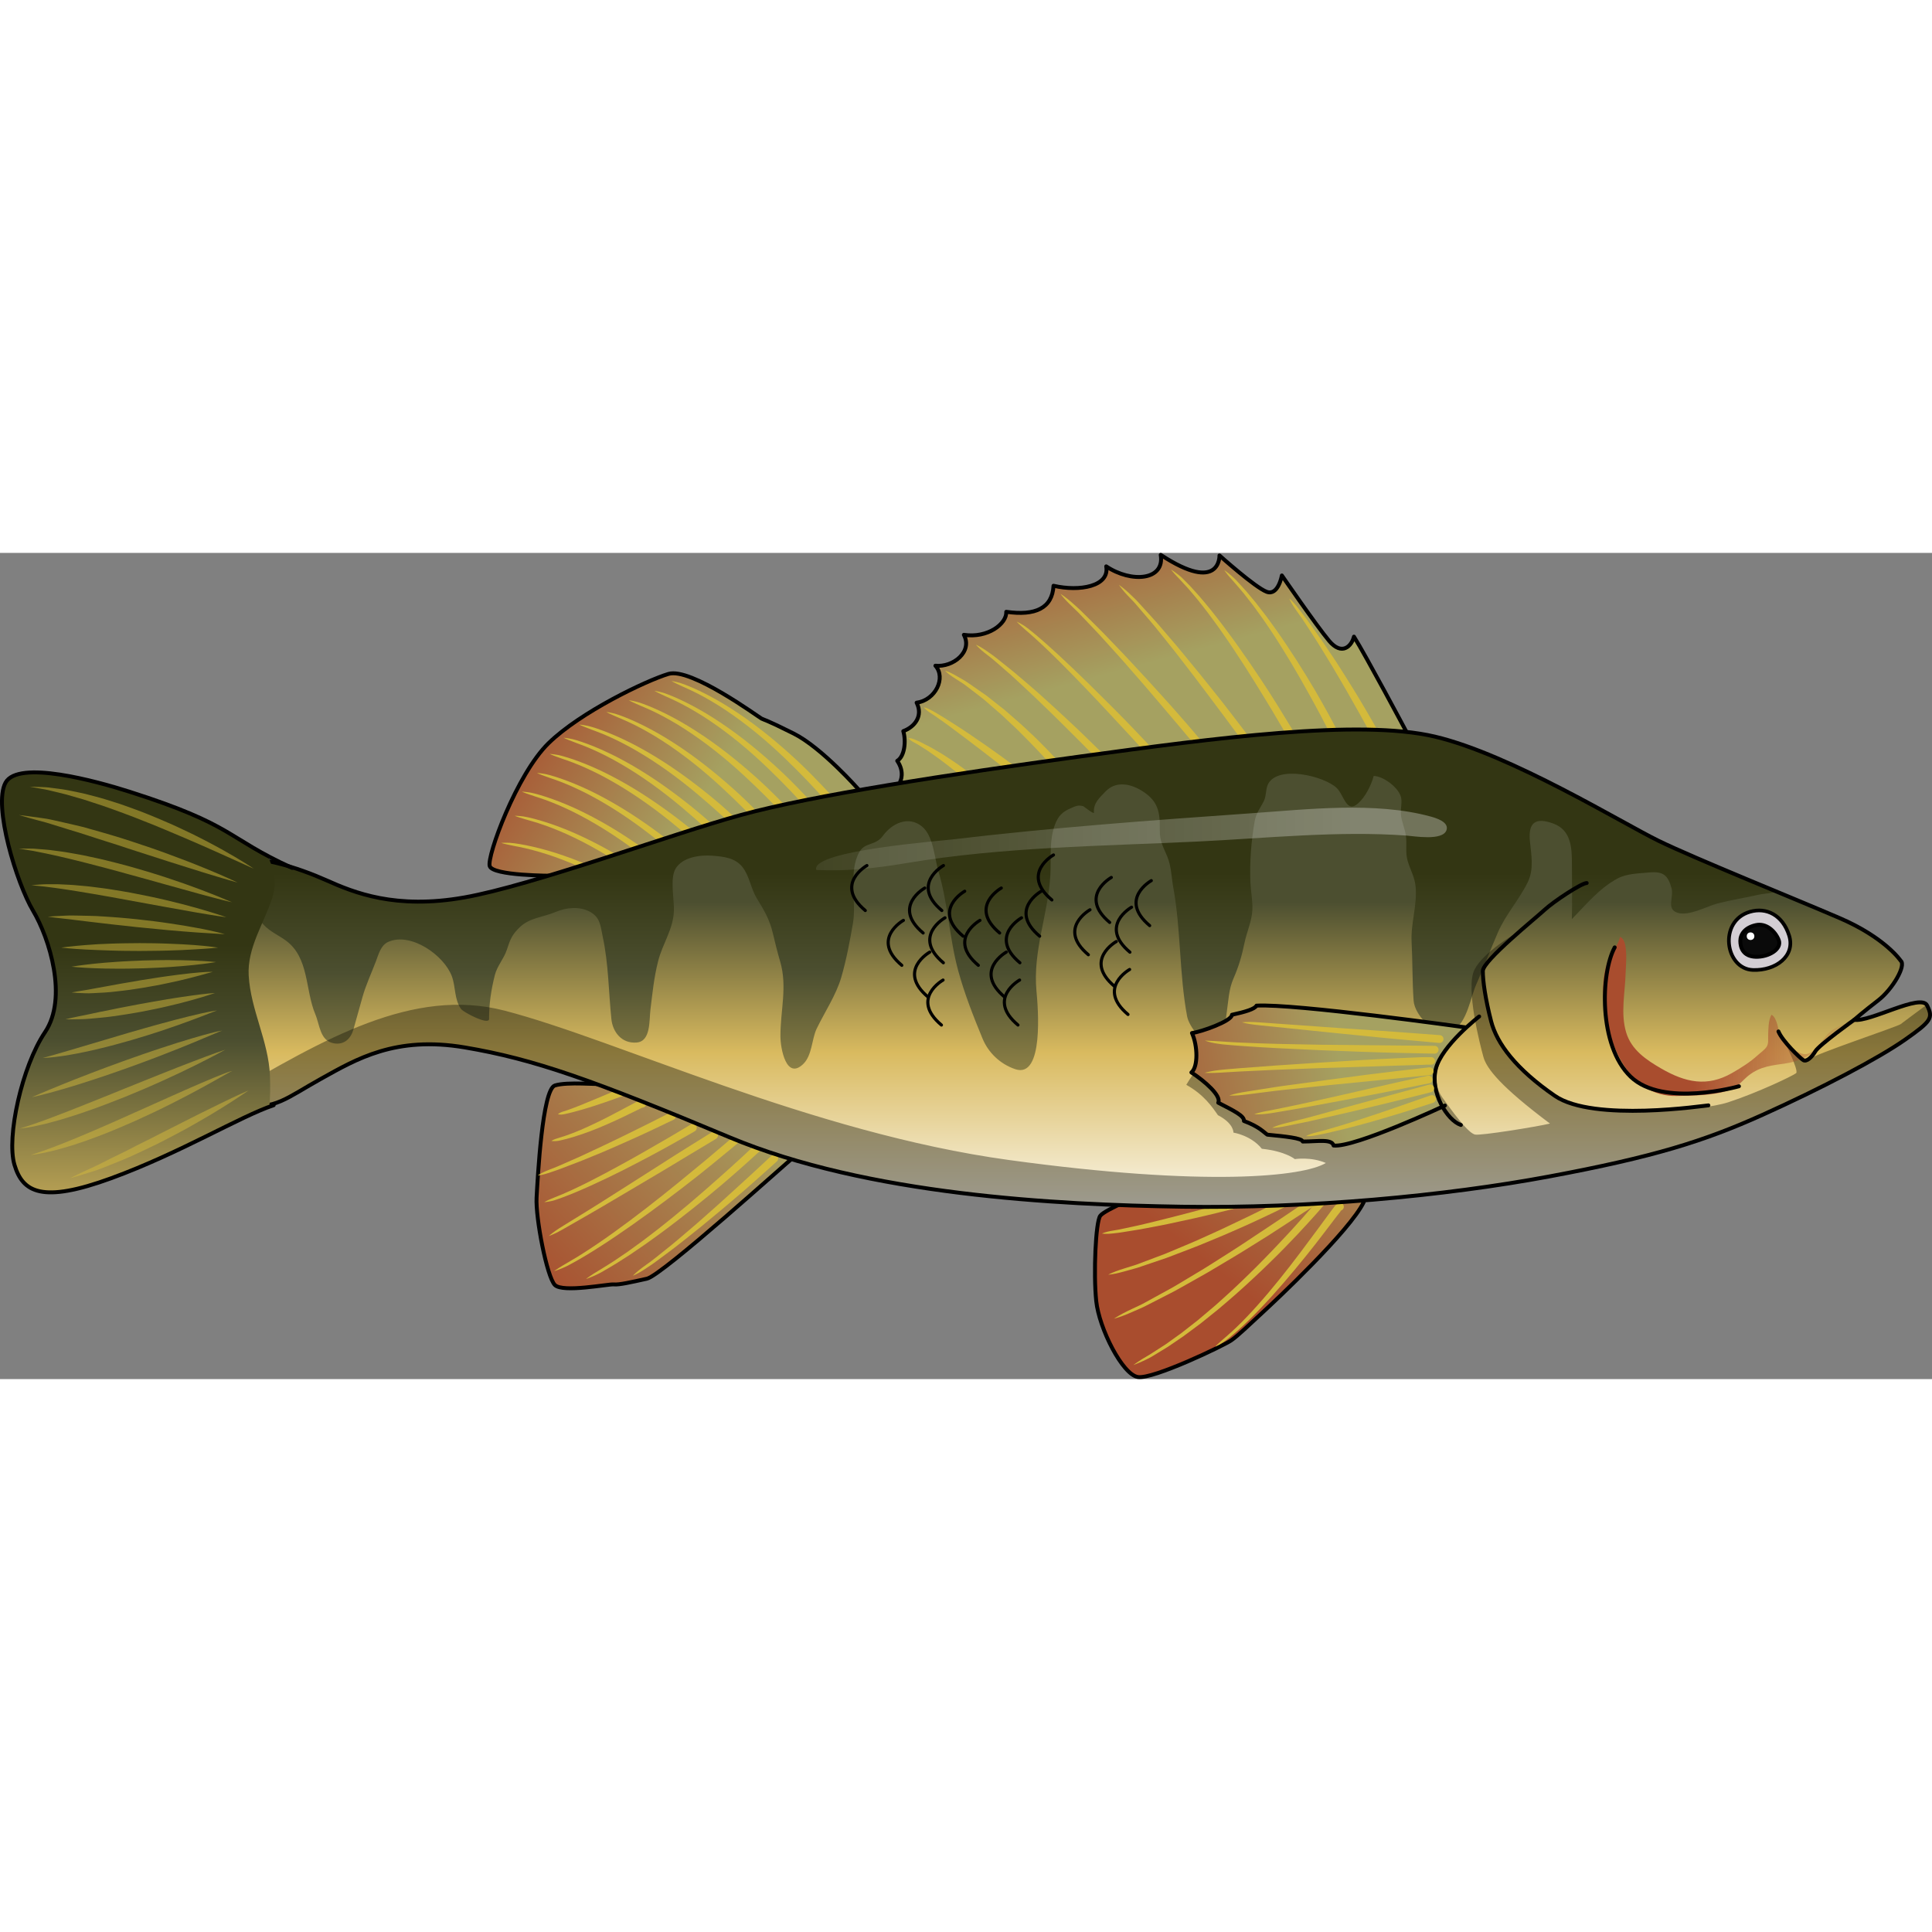 <?xml version="1.0" encoding="utf-8"?>
<!-- Created by: Science Figures, www.sciencefigures.org, Generator: Science Figures Editor -->
<!DOCTYPE svg PUBLIC "-//W3C//DTD SVG 1.1//EN" "http://www.w3.org/Graphics/SVG/1.1/DTD/svg11.dtd">
<svg version="1.1" id="Layer_1" xmlns="http://www.w3.org/2000/svg" xmlns:xlink="http://www.w3.org/1999/xlink" 
	 width="800px" height="800px" viewBox="0 0 494.288 211.376" enable-background="new 0 0 494.288 211.376"
	 xml:space="preserve">
<rect x="0" y="0" width="494.288" height="211.376" fill="#808080" stroke="none"/>
<g>
	<g>
		<linearGradient id="SVGID_1_" gradientUnits="userSpaceOnUse" x1="283.817" y1="207.886" x2="348.121" y2="126.602">
			<stop  offset="0.349" style="stop-color:#A94D2E"/>
			<stop  offset="1" style="stop-color:#A5A161"/>
		</linearGradient>
		<path fill="url(#SVGID_1_)" d="M293.182,163.901c-0.438,0-10.53,4.096-11.7,5.704s-1.755,14.771-1.023,21.791
			s6.729,18.866,10.677,19.451s21.937-8.044,23.838-9.36s4.534-3.948,7.897-7.02s22.522-21.06,26.032-28.372
			C339.835,158.052,293.182,163.901,293.182,163.901z"/>
		<path fill="none" stroke="#000000" stroke-linecap="round" stroke-linejoin="round" stroke-miterlimit="10" d="M293.182,163.901
			c-0.438,0-10.53,4.096-11.7,5.704s-1.755,14.771-1.023,21.791s6.729,18.866,10.677,19.451s21.937-8.044,23.838-9.36
			s4.534-3.948,7.897-7.02s22.522-21.06,26.032-28.372C339.835,158.052,293.182,163.901,293.182,163.901z"/>
		<g>
			<path fill="#D4BA3B" d="M342.234,166.487c0,0-0.04,0.029-0.118,0.087c-0.094,0.061-0.212,0.145-0.341,0.261
				c-0.064,0.059-0.131,0.124-0.196,0.197c-0.032,0.04-0.067,0.082-0.104,0.127c-0.24,0.296-0.558,0.712-0.952,1.242
				c-0.777,1.057-1.889,2.566-3.221,4.379c-2.677,3.6-6.199,8.43-9.959,13.074c-3.741,4.655-7.716,9.122-10.949,12.209
				c-0.801,0.779-1.563,1.463-2.243,2.063c-0.685,0.595-1.281,1.113-1.773,1.54c-0.476,0.451-0.867,0.782-1.114,1.04
				c-0.256,0.244-0.384,0.391-0.384,0.391s0.179-0.07,0.495-0.231c0.318-0.157,0.792-0.388,1.342-0.755
				c0.558-0.356,1.204-0.832,1.912-1.419c0.709-0.583,1.504-1.25,2.34-2.011c3.371-3.012,7.523-7.38,11.442-11.937
				c3.917-4.559,7.679-9.248,10.39-12.84c1.361-1.785,2.494-3.273,3.288-4.314c0.396-0.516,0.711-0.912,0.917-1.157
				c0.018-0.021,0.071-0.086,0.054-0.064c-0.014,0.016-0.031,0.027-0.051,0.036c-0.04,0.017-0.083,0.018-0.115,0.011
				c0.054-0.048,0.105-0.079,0.102-0.078l0.35-0.22c0.462-0.29,0.601-0.899,0.311-1.36s-0.899-0.601-1.36-0.311
				C342.274,166.459,342.252,166.474,342.234,166.487z"/>
			<path fill="#D4BA3B" d="M337.17,165.597c0,0-2.529,3.045-6.558,7.449c-1.019,1.087-2.104,2.285-3.286,3.517
				c-1.177,1.238-2.405,2.557-3.717,3.88c-1.294,1.342-2.658,2.7-4.059,4.067c-1.381,1.388-2.848,2.729-4.289,4.098
				c-1.445,1.364-2.95,2.662-4.4,3.977c-1.494,1.264-2.964,2.506-4.386,3.709c-1.468,1.147-2.886,2.256-4.23,3.308
				c-1.386,0.996-2.696,1.937-3.907,2.806c-1.251,0.807-2.397,1.546-3.414,2.201c-1.006,0.678-1.943,1.157-2.679,1.625
				c-1.474,0.925-2.281,1.544-2.281,1.544s0.948-0.326,2.548-1.054c0.787-0.383,1.77-0.813,2.793-1.479
				c1.042-0.636,2.218-1.354,3.5-2.136c1.242-0.845,2.586-1.761,4.009-2.729c1.381-1.025,2.837-2.106,4.344-3.226
				c1.462-1.176,2.974-2.39,4.509-3.624c1.491-1.285,3.04-2.556,4.528-3.892c1.483-1.341,2.995-2.654,4.418-4.016
				c1.443-1.34,2.851-2.673,4.186-3.99c2.7-2.604,5.124-5.132,7.188-7.311c4.104-4.373,6.712-7.434,6.712-7.434
				c0.36-0.418,0.313-1.05-0.107-1.409c-0.419-0.36-1.05-0.312-1.41,0.107C337.18,165.585,337.171,165.595,337.17,165.597z"/>
			<path fill="#D4BA3B" d="M334.68,165.654c0,0-0.764,0.501-2.101,1.378c-1.336,0.899-3.245,2.185-5.536,3.726
				c-2.27,1.509-4.918,3.269-7.755,5.154c-1.425,0.934-2.881,1.926-4.397,2.871c-1.509,0.959-3.042,1.933-4.576,2.907
				c-1.523,0.99-3.082,1.922-4.617,2.836c-1.533,0.92-3.043,1.824-4.503,2.7c-1.452,0.892-2.922,1.629-4.28,2.396
				c-1.368,0.751-2.662,1.46-3.855,2.115c-1.182,0.681-2.343,1.138-3.332,1.632c-1.001,0.466-1.864,0.895-2.567,1.269
				c-1.399,0.765-2.167,1.292-2.167,1.292s0.889-0.226,2.388-0.779c0.746-0.285,1.643-0.656,2.659-1.109
				c1.008-0.469,2.195-0.902,3.398-1.552c1.217-0.625,2.535-1.302,3.93-2.018c1.385-0.732,2.887-1.436,4.366-2.289
				c1.489-0.839,3.028-1.705,4.592-2.586c1.566-0.876,3.157-1.769,4.712-2.72c1.564-0.935,3.129-1.869,4.669-2.79
				c1.549-0.908,3.033-1.861,4.487-2.759c1.45-0.903,2.852-1.777,4.181-2.606c1.313-0.852,2.556-1.657,3.701-2.4
				c2.257-1.477,4.138-2.707,5.454-3.569c0.647-0.43,1.194-0.76,1.549-0.989c0.36-0.228,0.553-0.349,0.553-0.349l0.129-0.082
				c0.467-0.294,0.605-0.91,0.311-1.376c-0.294-0.466-0.91-0.605-1.376-0.311C334.692,165.647,334.684,165.652,334.68,165.654z"/>
			<path fill="#D4BA3B" d="M328.268,165.351c0,0-0.68,0.348-1.867,0.955c-1.187,0.601-2.883,1.459-4.942,2.454
				c-1.029,0.496-2.134,1.057-3.322,1.606c-1.182,0.564-2.428,1.16-3.718,1.775c-2.57,1.251-5.369,2.456-8.141,3.73
				c-1.391,0.625-2.805,1.19-4.185,1.779c-1.384,0.579-2.746,1.149-4.063,1.701c-2.674,1.006-5.17,1.944-7.309,2.749
				c-2.172,0.702-4.002,1.223-5.251,1.703c-1.249,0.482-1.94,0.864-1.94,0.864s0.774-0.051,2.088-0.325
				c1.313-0.281,3.15-0.826,5.367-1.442c2.176-0.738,4.715-1.601,7.435-2.523c1.342-0.511,2.728-1.039,4.136-1.575
				c1.404-0.546,2.847-1.068,4.263-1.65c2.821-1.188,5.675-2.309,8.295-3.479c2.633-1.144,5.083-2.23,7.154-3.224
				c2.083-0.964,3.81-1.802,5.018-2.388c1.201-0.591,1.888-0.928,1.888-0.928c0.496-0.243,0.701-0.843,0.457-1.338
				c-0.243-0.496-0.842-0.701-1.338-0.457c-0.004,0.001-0.007,0.003-0.011,0.005L328.268,165.351z"/>
			<path fill="#D4BA3B" d="M315.739,165.715c0,0-2.102,0.573-5.252,1.435c-3.158,0.834-7.361,1.99-11.589,3.036
				c-2.108,0.554-4.228,1.044-6.211,1.53c-1.983,0.492-3.851,0.843-5.445,1.2c-1.594,0.37-2.942,0.483-3.869,0.738
				c-0.928,0.239-1.451,0.484-1.451,0.484s0.557,0.095,1.52,0.069c0.48-0.017,1.062-0.065,1.726-0.146
				c0.666-0.071,1.416-0.157,2.223-0.301c1.616-0.276,3.52-0.534,5.53-0.927c2.012-0.391,4.171-0.759,6.306-1.229
				c4.277-0.902,8.545-1.85,11.727-2.642c3.182-0.79,5.303-1.317,5.303-1.317c0.537-0.133,0.863-0.676,0.73-1.211
				c-0.134-0.536-0.676-0.863-1.212-0.73c-0.006,0.002-0.012,0.003-0.018,0.005L315.739,165.715z"/>
		</g>
		<linearGradient id="SVGID_2_" gradientUnits="userSpaceOnUse" x1="101.436" y1="209.819" x2="186.694" y2="132.509">
			<stop  offset="0.349" style="stop-color:#A94D2E"/>
			<stop  offset="1" style="stop-color:#A5A161"/>
		</linearGradient>
		<path fill="url(#SVGID_2_)" d="M202.8,154.832c-0.585,0.293-33.346,29.98-37.294,30.858s-7.165,1.609-8.481,1.463
			s-13.018,2.194-15.064,0.146s-4.973-17.257-4.68-22.376s1.462-27.642,4.68-28.665s11.262-0.146,12.285-0.438
			s9.36-0.439,9.799-0.293s30.273,12.577,30.273,12.577L202.8,154.832z"/>
		<path fill="none" stroke="#000000" stroke-linecap="round" stroke-linejoin="round" stroke-miterlimit="10" d="M202.8,154.832
			c-0.585,0.293-33.346,29.98-37.294,30.858s-7.165,1.609-8.481,1.463s-13.018,2.194-15.064,0.146s-4.973-17.257-4.68-22.376
			s1.462-27.642,4.68-28.665s11.262-0.146,12.285-0.438s9.36-0.439,9.799-0.293s30.273,12.577,30.273,12.577L202.8,154.832z"/>
		<g>
			<path fill="#D4BA3B" d="M197.403,154.204c0,0-2.133,2.019-5.38,4.989c-1.626,1.484-3.522,3.216-5.556,5.071
				c-1.021,0.922-2.06,1.895-3.146,2.848c-1.081,0.958-2.18,1.932-3.278,2.904c-2.18,1.97-4.449,3.826-6.534,5.623
				c-2.091,1.79-4.134,3.339-5.841,4.73c-0.846,0.706-1.673,1.277-2.397,1.797c-0.729,0.515-1.349,0.984-1.849,1.39
				c-0.994,0.819-1.508,1.382-1.508,1.382s0.695-0.273,1.816-0.917c0.559-0.326,1.223-0.744,1.967-1.249
				c0.749-0.499,1.604-1.05,2.477-1.728c1.757-1.337,3.867-2.829,6.024-4.552c2.15-1.729,4.495-3.52,6.744-5.418
				c1.135-0.938,2.269-1.877,3.386-2.801c1.121-0.919,2.194-1.857,3.249-2.747c2.113-1.776,4.053-3.473,5.699-4.943
				c3.312-2.925,5.483-4.911,5.483-4.911l0.004-0.004c0.408-0.373,0.437-1.006,0.063-1.413c-0.372-0.407-1.005-0.436-1.413-0.063
				C197.413,154.195,197.405,154.202,197.403,154.204z"/>
			<path fill="#D4BA3B" d="M193.061,151.544c0,0-2.48,2.38-6.324,5.849c-1.929,1.723-4.18,3.732-6.617,5.858
				c-2.436,2.127-5.069,4.355-7.743,6.533c-1.324,1.106-2.692,2.154-4.019,3.215c-1.33,1.055-2.675,2.044-3.958,3.028
				c-1.308,0.948-2.573,1.865-3.772,2.734c-1.225,0.832-2.382,1.618-3.451,2.345c-1.075,0.716-2.095,1.316-2.981,1.879
				c-0.896,0.546-1.677,1.023-2.319,1.415c-1.271,0.816-1.961,1.371-1.961,1.371s0.833-0.264,2.227-0.881
				c0.693-0.314,1.528-0.713,2.429-1.268c0.909-0.539,1.956-1.116,3.06-1.806c1.096-0.7,2.284-1.458,3.541-2.261
				c1.23-0.839,2.529-1.725,3.872-2.641c1.317-0.951,2.699-1.908,4.066-2.929c1.362-1.026,2.769-2.042,4.13-3.113
				c2.75-2.111,5.459-4.274,7.967-6.34c2.52-2.053,4.818-4.03,6.775-5.741c3.908-3.423,6.453-5.794,6.453-5.794
				c0.404-0.376,0.429-1.009,0.053-1.413c-0.375-0.405-1.008-0.429-1.413-0.054C193.072,151.534,193.064,151.542,193.061,151.544z"
				/>
			<path fill="#D4BA3B" d="M187.43,149.513c0,0-2.688,2.345-6.809,5.78c-4.131,3.419-9.63,7.992-15.294,12.354
				c-2.823,2.192-5.687,4.332-8.411,6.28c-1.351,0.992-2.693,1.895-3.957,2.766c-1.254,0.886-2.487,1.647-3.608,2.38
				c-1.114,0.744-2.179,1.352-3.112,1.908s-1.742,1.051-2.423,1.431c-1.337,0.807-2.068,1.359-2.068,1.359s0.866-0.256,2.325-0.864
				c0.734-0.296,1.582-0.736,2.532-1.282c0.956-0.534,2.048-1.118,3.188-1.835c1.147-0.704,2.412-1.438,3.696-2.293
				c1.294-0.84,2.671-1.711,4.053-2.669c2.792-1.88,5.726-3.948,8.619-6.07c2.903-2.108,5.762-4.277,8.433-6.322
				c2.669-2.047,5.129-3.997,7.216-5.695c4.18-3.384,6.923-5.71,6.923-5.71c0.422-0.356,0.476-0.987,0.119-1.409
				s-0.987-0.476-1.409-0.119C187.44,149.504,187.432,149.511,187.43,149.513z"/>
			<path fill="#D4BA3B" d="M182.158,148.199c0,0-2.627,1.635-6.566,4.088c-1.979,1.237-4.281,2.691-6.732,4.27
				c-2.446,1.56-5.057,3.223-7.666,4.885c-2.604,1.654-5.209,3.308-7.65,4.857c-2.436,1.561-4.749,2.944-6.712,4.168
				c-1.964,1.224-3.625,2.199-4.732,2.979c-1.105,0.783-1.684,1.325-1.684,1.325s0.748-0.246,1.963-0.843
				c1.214-0.599,2.867-1.595,4.882-2.736c2.003-1.161,4.368-2.475,6.853-3.956c2.492-1.471,5.15-3.041,7.808-4.61
				c5.336-3.151,10.572-6.253,14.492-8.655c3.956-2.376,6.594-3.961,6.594-3.961l0.19-0.113c0.471-0.283,0.623-0.895,0.34-1.365
				c-0.282-0.471-0.894-0.623-1.365-0.341C182.168,148.192,182.161,148.197,182.158,148.199z"/>
			<path fill="#D4BA3B" d="M176.737,146.245c0,0-2.263,1.376-5.705,3.384c-3.447,1.994-8.032,4.68-12.701,7.205
				c-2.332,1.268-4.666,2.534-6.886,3.654c-1.106,0.569-2.181,1.108-3.21,1.595c-1.022,0.504-1.998,0.958-2.908,1.354
				c-0.904,0.414-1.739,0.775-2.49,1.063c-0.752,0.287-1.391,0.593-1.931,0.793c-1.066,0.447-1.658,0.811-1.658,0.811
				s0.678-0.032,1.833-0.28c0.583-0.11,1.248-0.357,2.019-0.628c0.774-0.261,1.633-0.59,2.561-0.969
				c0.936-0.362,1.938-0.778,2.987-1.242c1.058-0.446,2.16-0.943,3.295-1.469c2.277-1.038,4.681-2.196,7.064-3.392
				c4.762-2.403,9.469-4.907,12.953-6.869c3.49-1.946,5.799-3.292,5.799-3.292c0.478-0.276,0.641-0.889,0.363-1.366
				c-0.276-0.478-0.889-0.641-1.366-0.363C176.75,146.236,176.741,146.242,176.737,146.245z"/>
			<path fill="#D4BA3B" d="M171.467,143.21c0,0-2.092,1.056-5.229,2.639c-1.575,0.78-3.413,1.689-5.382,2.664
				c-1.965,0.986-4.086,1.979-6.197,2.997c-2.122,0.994-4.244,1.988-6.233,2.92c-2.003,0.9-3.887,1.705-5.495,2.414
				c-0.805,0.354-1.562,0.623-2.223,0.891c-0.665,0.255-1.238,0.498-1.703,0.721c-0.927,0.453-1.424,0.816-1.424,0.816
				s0.604-0.039,1.608-0.29c0.5-0.13,1.099-0.314,1.776-0.55c0.677-0.237,1.455-0.473,2.278-0.79
				c1.646-0.634,3.576-1.353,5.63-2.161c1.021-0.418,2.075-0.85,3.146-1.289c1.069-0.443,2.166-0.872,3.239-1.354
				c2.152-0.946,4.317-1.867,6.321-2.785c2.014-0.898,3.883-1.758,5.475-2.519c3.184-1.521,5.306-2.535,5.306-2.535
				c0.498-0.238,0.709-0.836,0.472-1.334c-0.238-0.498-0.835-0.709-1.334-0.471c-0.005,0.002-0.01,0.005-0.015,0.007L171.467,143.21
				z"/>
			<path fill="#D4BA3B" d="M164.057,139.957c0,0-0.094,0.029-0.27,0.085c-0.197,0.071-0.65,0.258-0.964,0.423
				c-0.612,0.323-1.487,0.785-2.536,1.339c-2.08,1.098-4.82,2.597-7.638,3.938c-1.403,0.681-2.819,1.332-4.163,1.909
				c-1.345,0.569-2.618,1.054-3.721,1.438c-1.106,0.366-2.042,0.63-2.688,0.853c-0.642,0.248-0.996,0.498-0.996,0.498
				s0.413,0.087,1.115,0.048c0.349-0.025,0.772-0.071,1.238-0.197c0.47-0.114,1.005-0.229,1.579-0.381
				c1.148-0.311,2.477-0.71,3.882-1.191c1.399-0.492,2.889-1.035,4.348-1.645c2.917-1.22,5.791-2.543,7.897-3.602
				c1.051-0.512,1.926-0.938,2.539-1.236c0.304-0.136,0.346-0.166,0.486-0.237c0.178-0.05,0.271-0.077,0.271-0.077l0.191-0.054
				c0.529-0.149,0.838-0.7,0.688-1.23c-0.149-0.529-0.7-0.838-1.23-0.688C164.079,139.95,164.066,139.954,164.057,139.957z"/>
			<path fill="#D4BA3B" d="M159.474,136.81c0,0-0.265,0.097-0.727,0.266c-0.477,0.192-1.157,0.467-1.974,0.797
				c-1.553,0.648-3.624,1.514-5.695,2.378c-1.035,0.435-2.07,0.859-3.047,1.244c-0.973,0.405-1.894,0.716-2.682,1.005
				c-0.395,0.146-0.756,0.277-1.08,0.362c-0.324,0.088-0.604,0.188-0.829,0.292c-0.449,0.218-0.693,0.451-0.693,0.451
				s0.303,0.104,0.811,0.095c0.503-0.024,1.216-0.158,2.032-0.377c0.822-0.212,1.795-0.438,2.807-0.746
				c1.02-0.294,2.11-0.603,3.182-0.957c2.148-0.698,4.287-1.417,5.87-1.999c0.759-0.271,1.393-0.497,1.835-0.655
				c0.469-0.147,0.737-0.231,0.737-0.231l0.097-0.03c0.527-0.166,0.819-0.728,0.653-1.254c-0.165-0.527-0.728-0.82-1.254-0.654
				C159.504,136.799,159.487,136.805,159.474,136.81z"/>
		</g>
		<linearGradient id="SVGID_3_" gradientUnits="userSpaceOnUse" x1="107.707" y1="26.181" x2="174.9" y2="70.254">
			<stop  offset="0.349" style="stop-color:#A94D2E"/>
			<stop  offset="1" style="stop-color:#A5A161"/>
		</linearGradient>
		<path fill="url(#SVGID_3_)" d="M219.812,60.689c0,0-9.528-10.862-16.771-14.483s-7.434-3.43-8.195-3.812
			s-18.104-13.149-23.821-11.435s-22.488,9.72-30.683,17.724s-15.818,28.967-15.056,31.444s15.438,2.478,16.962,2.478
			S219.812,60.689,219.812,60.689z"/>
		<path fill="none" stroke="#000000" stroke-linecap="round" stroke-linejoin="round" stroke-miterlimit="10" d="M219.812,60.689
			c0,0-9.528-10.862-16.771-14.483s-7.434-3.43-8.195-3.812s-18.104-13.149-23.821-11.435s-22.488,9.72-30.683,17.724
			s-15.818,28.967-15.056,31.444s15.438,2.478,16.962,2.478S219.812,60.689,219.812,60.689z"/>
		<g>
			<path fill="#D4BA3B" d="M213.141,62.586c0.019,0.005-0.082-0.04-0.083-0.071c0.05-0.044,0.224,0.12,0.021-0.077
				c-0.256-0.271-0.633-0.67-1.111-1.178c-0.969-1.034-2.357-2.521-4.072-4.257c-3.404-3.496-8.216-7.905-13.362-11.897
				c-2.577-1.989-5.243-3.867-7.825-5.496c-1.289-0.818-2.558-1.573-3.783-2.249c-1.218-0.689-2.398-1.29-3.496-1.827
				c-1.097-0.537-2.12-0.992-3.036-1.376c-0.908-0.399-1.734-0.668-2.408-0.896c-1.378-0.384-2.194-0.489-2.194-0.489
				s0.711,0.431,1.995,1.011c0.632,0.318,1.421,0.643,2.311,1.054c0.892,0.406,1.888,0.886,2.954,1.449
				c1.065,0.563,2.212,1.19,3.393,1.908c1.189,0.704,2.418,1.488,3.666,2.335c2.499,1.686,5.073,3.62,7.559,5.663
				c4.979,4.083,9.541,8.638,12.885,12.116c1.669,1.744,3.02,3.235,3.97,4.283c0.485,0.529,0.866,0.946,1.126,1.229
				c0.056,0.08,0.444,0.441,0.634,0.534c0.104,0.068,0.157,0.103,0.157,0.103c0.517,0.195,1.093-0.066,1.287-0.584
				C213.92,63.356,213.659,62.78,213.141,62.586z"/>
			<path fill="#D4BA3B" d="M208.766,65.086c0.019,0.005-0.082-0.04-0.083-0.071c0.05-0.044,0.224,0.12,0.021-0.077
				c-0.256-0.271-0.633-0.67-1.111-1.178c-0.969-1.034-2.357-2.521-4.072-4.257c-3.404-3.496-8.216-7.905-13.362-11.897
				c-2.577-1.989-5.243-3.867-7.825-5.496c-1.289-0.818-2.558-1.573-3.783-2.249c-1.218-0.689-2.398-1.29-3.496-1.827
				c-1.097-0.537-2.12-0.992-3.036-1.376c-0.908-0.399-1.734-0.668-2.408-0.896c-1.378-0.384-2.194-0.489-2.194-0.489
				s0.711,0.431,1.995,1.011c0.632,0.318,1.421,0.643,2.311,1.054c0.892,0.406,1.888,0.886,2.954,1.449
				c1.065,0.563,2.212,1.19,3.393,1.908c1.189,0.704,2.418,1.488,3.666,2.335c2.499,1.686,5.073,3.62,7.559,5.663
				c4.979,4.083,9.541,8.638,12.885,12.116c1.669,1.744,3.02,3.235,3.97,4.283c0.485,0.529,0.866,0.946,1.126,1.229
				c0.056,0.08,0.444,0.441,0.634,0.534c0.104,0.068,0.157,0.103,0.157,0.103c0.517,0.195,1.093-0.066,1.287-0.584
				C209.545,65.856,209.284,65.28,208.766,65.086z"/>
			<path fill="#D4BA3B" d="M202.803,66.664c0.018,0.004-0.084-0.038-0.085-0.069c0.049-0.045,0.225,0.115,0.019-0.078
				c-0.262-0.267-0.646-0.657-1.135-1.154c-0.989-1.015-2.408-2.473-4.157-4.175c-3.475-3.427-8.373-7.738-13.599-11.625
				c-2.617-1.938-5.319-3.762-7.935-5.338c-1.305-0.792-2.589-1.521-3.827-2.173c-1.231-0.665-2.424-1.241-3.531-1.756
				c-1.108-0.516-2.141-0.949-3.063-1.314c-0.916-0.382-1.748-0.633-2.427-0.848c-1.385-0.356-2.203-0.445-2.203-0.445
				s0.719,0.416,2.015,0.971c0.639,0.305,1.435,0.613,2.332,1.006c0.899,0.389,1.904,0.849,2.982,1.39
				c1.077,0.542,2.235,1.146,3.431,1.84c1.202,0.68,2.447,1.439,3.711,2.261c2.533,1.636,5.146,3.518,7.671,5.51
				c5.06,3.982,9.714,8.443,13.126,11.854c1.703,1.711,3.084,3.175,4.055,4.203c0.496,0.52,0.885,0.928,1.15,1.207
				c0.058,0.079,0.453,0.432,0.645,0.521c0.104,0.066,0.158,0.1,0.158,0.1c0.521,0.185,1.093-0.088,1.277-0.609
				C203.596,67.419,203.323,66.848,202.803,66.664z"/>
			<path fill="#D4BA3B" d="M197.053,69.664c0.018,0.004-0.084-0.038-0.085-0.069c0.049-0.045,0.225,0.115,0.019-0.078
				c-0.262-0.267-0.646-0.657-1.135-1.154c-0.989-1.015-2.408-2.473-4.157-4.175c-3.475-3.427-8.373-7.738-13.599-11.625
				c-2.617-1.938-5.319-3.762-7.935-5.338c-1.305-0.792-2.589-1.521-3.827-2.173c-1.231-0.665-2.424-1.241-3.531-1.756
				c-1.108-0.516-2.141-0.949-3.063-1.314c-0.916-0.382-1.748-0.633-2.427-0.848c-1.385-0.356-2.203-0.445-2.203-0.445
				s0.719,0.416,2.015,0.971c0.639,0.305,1.435,0.613,2.332,1.006c0.899,0.389,1.904,0.849,2.982,1.39
				c1.077,0.542,2.235,1.146,3.431,1.84c1.202,0.68,2.447,1.439,3.711,2.261c2.533,1.636,5.146,3.518,7.671,5.51
				c5.06,3.982,9.714,8.443,13.126,11.854c1.703,1.711,3.084,3.175,4.055,4.203c0.496,0.52,0.885,0.928,1.15,1.207
				c0.058,0.079,0.453,0.432,0.645,0.521c0.104,0.066,0.158,0.1,0.158,0.1c0.521,0.185,1.093-0.088,1.277-0.609
				C197.846,70.419,197.573,69.848,197.053,69.664z"/>
			<path fill="#D4BA3B" d="M191.428,70.925c0.019,0.004-0.084-0.033-0.088-0.065c0.046-0.047,0.229,0.105,0.015-0.078
				c-0.274-0.254-0.676-0.627-1.188-1.102c-1.034-0.968-2.519-2.358-4.345-3.979c-3.629-3.263-8.721-7.344-14.12-10.985
				c-2.704-1.815-5.487-3.512-8.172-4.966c-1.34-0.731-2.656-1.401-3.924-1.994c-1.261-0.607-2.479-1.128-3.608-1.592
				c-1.131-0.463-2.183-0.849-3.121-1.172c-0.933-0.338-1.775-0.551-2.463-0.734c-1.4-0.292-2.222-0.343-2.222-0.343
				s0.737,0.382,2.058,0.876c0.651,0.275,1.461,0.548,2.375,0.898c0.917,0.347,1.942,0.759,3.044,1.25
				c1.101,0.492,2.286,1.042,3.512,1.68c1.232,0.624,2.511,1.325,3.812,2.087c2.605,1.517,5.303,3.276,7.917,5.15
				c5.237,3.744,10.093,7.986,13.659,11.235c1.78,1.631,3.227,3.029,4.244,4.012c0.52,0.496,0.927,0.887,1.205,1.152
				c0.061,0.076,0.473,0.41,0.667,0.491c0.107,0.061,0.163,0.092,0.163,0.092c0.528,0.16,1.087-0.139,1.247-0.667
				S191.957,71.085,191.428,70.925z"/>
			<path fill="#D4BA3B" d="M187.428,74.3c0.019,0.004-0.084-0.033-0.088-0.065c0.046-0.047,0.229,0.105,0.015-0.078
				c-0.274-0.254-0.676-0.627-1.188-1.102c-1.034-0.968-2.519-2.358-4.345-3.979c-3.629-3.263-8.721-7.344-14.12-10.985
				c-2.704-1.815-5.487-3.512-8.172-4.966c-1.34-0.731-2.656-1.401-3.924-1.994c-1.261-0.607-2.479-1.128-3.608-1.592
				c-1.131-0.463-2.183-0.849-3.121-1.172c-0.933-0.338-1.775-0.551-2.463-0.734c-1.4-0.292-2.222-0.343-2.222-0.343
				s0.737,0.382,2.058,0.876c0.651,0.275,1.461,0.548,2.375,0.898c0.917,0.347,1.942,0.759,3.044,1.25
				c1.101,0.492,2.286,1.042,3.512,1.68c1.232,0.624,2.511,1.325,3.812,2.087c2.605,1.517,5.303,3.276,7.917,5.15
				c5.237,3.744,10.093,7.986,13.659,11.235c1.78,1.631,3.227,3.029,4.244,4.012c0.52,0.496,0.927,0.887,1.205,1.152
				c0.061,0.076,0.473,0.41,0.667,0.491c0.107,0.061,0.163,0.092,0.163,0.092c0.528,0.16,1.087-0.139,1.247-0.667
				S187.957,74.46,187.428,74.3z"/>
			<path fill="#D4BA3B" d="M184.48,77.407c0.019,0.004-0.085-0.031-0.09-0.063c0.046-0.049,0.232,0.1,0.013-0.079
				c-0.279-0.248-0.689-0.61-1.213-1.073c-1.057-0.943-2.574-2.299-4.437-3.875c-3.705-3.176-8.893-7.135-14.376-10.648
				c-2.746-1.751-5.568-3.382-8.287-4.771c-1.356-0.7-2.688-1.338-3.97-1.901c-1.274-0.577-2.505-1.069-3.645-1.506
				c-1.142-0.437-2.202-0.797-3.147-1.098c-0.941-0.316-1.788-0.509-2.479-0.677c-1.407-0.259-2.229-0.29-2.229-0.29
				s0.746,0.365,2.077,0.828c0.658,0.26,1.474,0.512,2.396,0.841c0.925,0.325,1.959,0.713,3.072,1.179
				c1.111,0.465,2.31,0.987,3.55,1.596c1.247,0.595,2.542,1.266,3.86,1.997c2.641,1.454,5.378,3.149,8.036,4.962
				c5.324,3.619,10.277,7.745,13.92,10.91c1.818,1.588,3.297,2.951,4.338,3.909c0.53,0.484,0.947,0.864,1.231,1.124
				c0.063,0.075,0.482,0.398,0.679,0.475c0.108,0.059,0.165,0.089,0.165,0.089c0.532,0.147,1.083-0.164,1.231-0.696
				C185.324,78.106,185.012,77.556,184.48,77.407z"/>
			<path fill="#D4BA3B" d="M181.23,82.282c0.019,0.004-0.085-0.031-0.09-0.063c0.046-0.049,0.232,0.1,0.013-0.079
				c-0.279-0.248-0.689-0.61-1.213-1.073c-1.057-0.943-2.574-2.299-4.437-3.875c-3.705-3.176-8.893-7.135-14.376-10.648
				c-2.746-1.751-5.568-3.382-8.287-4.771c-1.356-0.7-2.688-1.338-3.97-1.901c-1.274-0.577-2.505-1.069-3.645-1.506
				c-1.142-0.437-2.202-0.797-3.147-1.098c-0.941-0.316-1.788-0.509-2.479-0.677c-1.407-0.259-2.229-0.29-2.229-0.29
				s0.746,0.365,2.077,0.828c0.658,0.26,1.474,0.512,2.396,0.841c0.925,0.325,1.959,0.713,3.072,1.179
				c1.111,0.465,2.31,0.987,3.55,1.596c1.247,0.595,2.542,1.266,3.86,1.997c2.641,1.454,5.378,3.149,8.036,4.962
				c5.324,3.619,10.277,7.745,13.92,10.91c1.818,1.588,3.297,2.951,4.338,3.909c0.53,0.484,0.947,0.864,1.231,1.124
				c0.063,0.075,0.482,0.398,0.679,0.475c0.108,0.059,0.165,0.089,0.165,0.089c0.532,0.147,1.083-0.164,1.231-0.696
				C182.074,82.981,181.762,82.431,181.23,82.282z"/>
			<path fill="#D4BA3B" d="M177.833,86.246c0.019,0.003-0.086-0.029-0.091-0.062c0.045-0.049,0.234,0.096,0.013-0.079
				c-0.285-0.242-0.702-0.598-1.233-1.05c-1.074-0.924-2.616-2.25-4.508-3.792c-3.764-3.106-9.023-6.969-14.571-10.381
				c-2.777-1.699-5.63-3.277-8.374-4.617c-1.369-0.674-2.713-1.287-4.004-1.827c-1.285-0.554-2.524-1.022-3.673-1.438
				c-1.148-0.416-2.215-0.757-3.167-1.04c-0.946-0.299-1.797-0.476-2.491-0.63c-1.411-0.232-2.234-0.249-2.234-0.249
				s0.753,0.351,2.092,0.789c0.663,0.248,1.483,0.485,2.412,0.797c0.93,0.308,1.972,0.677,3.093,1.121
				c1.121,0.445,2.328,0.945,3.58,1.53c1.258,0.571,2.564,1.218,3.896,1.925c2.668,1.405,5.436,3.05,8.127,4.813
				c5.391,3.52,10.42,7.554,14.12,10.649c1.848,1.555,3.352,2.891,4.409,3.829c0.54,0.475,0.964,0.847,1.253,1.101
				c0.064,0.074,0.489,0.39,0.688,0.463c0.11,0.056,0.167,0.085,0.167,0.085c0.535,0.138,1.08-0.185,1.218-0.72
				S178.368,86.384,177.833,86.246z"/>
			<path fill="#D4BA3B" d="M176.879,90.811c0.019,0.002-0.086-0.027-0.092-0.059c0.042-0.051,0.236,0.087,0.008-0.079
				c-0.293-0.232-0.723-0.572-1.27-1.005c-1.107-0.885-2.695-2.155-4.642-3.627c-3.873-2.97-9.269-6.641-14.937-9.85
				c-2.837-1.599-5.744-3.072-8.535-4.313c-1.393-0.624-2.757-1.189-4.067-1.682c-1.304-0.507-2.56-0.932-3.722-1.305
				c-1.163-0.374-2.241-0.676-3.203-0.925c-0.956-0.265-1.813-0.41-2.512-0.54c-1.419-0.182-2.242-0.168-2.242-0.168
				s0.766,0.323,2.119,0.713c0.672,0.224,1.5,0.432,2.439,0.71c0.94,0.273,1.994,0.604,3.131,1.009s2.361,0.86,3.633,1.4
				c1.277,0.525,2.607,1.124,3.963,1.782c2.717,1.309,5.543,2.853,8.295,4.517c5.515,3.324,10.686,7.174,14.495,10.135
				c1.902,1.486,3.454,2.768,4.545,3.667c0.556,0.455,0.993,0.812,1.291,1.056c0.067,0.071,0.503,0.372,0.704,0.437
				c0.111,0.053,0.17,0.079,0.17,0.079c0.539,0.118,1.072-0.223,1.19-0.762C177.76,91.462,177.419,90.929,176.879,90.811z"/>
			<path fill="#D4BA3B" d="M175.25,93.856c0.019,0.001-0.089-0.02-0.098-0.051c0.039-0.054,0.245,0.067,0.003-0.079
				c-0.312-0.207-0.769-0.51-1.35-0.895c-1.178-0.788-2.868-1.92-4.932-3.224c-4.109-2.632-9.795-5.835-15.712-8.555
				c-2.962-1.354-5.983-2.578-8.868-3.578c-1.44-0.505-2.848-0.953-4.194-1.333c-1.343-0.396-2.629-0.713-3.818-0.986
				c-1.19-0.274-2.29-0.485-3.27-0.651c-0.976-0.184-1.841-0.257-2.549-0.327c-1.429-0.062-2.248,0.021-2.248,0.021
				s0.79,0.258,2.172,0.532c0.688,0.166,1.53,0.303,2.489,0.501c0.961,0.194,2.039,0.436,3.206,0.742
				c1.166,0.307,2.425,0.658,3.737,1.089c1.317,0.416,2.692,0.9,4.1,1.442c2.816,1.075,5.762,2.375,8.646,3.802
				c5.774,2.847,11.251,6.247,15.297,8.877c2.021,1.32,3.674,2.467,4.837,3.271c0.593,0.405,1.059,0.725,1.376,0.942
				c0.073,0.065,0.532,0.328,0.738,0.376c0.116,0.043,0.176,0.064,0.176,0.064c0.548,0.072,1.05-0.313,1.122-0.86
				S175.797,93.929,175.25,93.856z"/>
		</g>
		<linearGradient id="SVGID_4_" gradientUnits="userSpaceOnUse" x1="271.659" y1="-35.108" x2="288.998" y2="29.556">
			<stop  offset="0.349" style="stop-color:#A94D2E"/>
			<stop  offset="1" style="stop-color:#A5A161"/>
		</linearGradient>
		<path fill="url(#SVGID_4_)" d="M359.727,45.598c0,0-10.229-19.217-13.328-24.176c-0.619,2.479-3.099,4.96-6.354,1.085
			S327.958,5.77,327.958,5.77s-0.929,5.27-3.874,4.185s-12.089-9.299-12.089-9.299s0.31,9.918-15.032-0.155
			c1.085,6.509-7.438,7.283-13.947,2.944c0.93,5.114-6.818,6.51-13.482,4.96c-0.311,5.733-4.65,7.747-12.089,6.663
			c0.155,3.1-4.804,6.819-10.848,5.89c2.324,4.339-2.79,8.368-7.284,7.903c2.79,3.1,0.001,8.833-4.804,9.453
			c1.704,3.41-0.464,6.199-3.409,7.284c0.774,2.635,0.311,6.509-1.55,7.594c2.015,2.944,0.774,5.27,0.774,5.27
			s3.72,2.634,5.114,2.634s104.452-8.833,104.452-8.833L359.727,45.598z"/>
		<path fill="none" stroke="#000000" stroke-linecap="round" stroke-linejoin="round" stroke-miterlimit="10" d="M359.727,45.598
			c0,0-10.229-19.217-13.328-24.176c-0.619,2.479-3.099,4.96-6.354,1.085S327.958,5.77,327.958,5.77s-0.929,5.27-3.874,4.185
			s-12.089-9.299-12.089-9.299s0.31,9.918-15.032-0.155c1.085,6.509-7.438,7.283-13.947,2.944c0.93,5.114-6.818,6.51-13.482,4.96
			c-0.311,5.733-4.65,7.747-12.089,6.663c0.155,3.1-4.804,6.819-10.848,5.89c2.324,4.339-2.79,8.368-7.284,7.903
			c2.79,3.1,0.001,8.833-4.804,9.453c1.704,3.41-0.464,6.199-3.409,7.284c0.774,2.635,0.311,6.509-1.55,7.594
			c2.015,2.944,0.774,5.27,0.774,5.27s3.72,2.634,5.114,2.634s104.452-8.833,104.452-8.833L359.727,45.598z"/>
		<g>
			<path fill="#D4BA3B" d="M352.526,45.544c0,0-1.234-2.238-3.178-5.534c-0.952-1.659-2.119-3.563-3.368-5.601
				c-1.252-2.037-2.636-4.181-3.998-6.336c-0.709-1.061-1.419-2.12-2.117-3.164c-0.708-1.037-1.371-2.079-2.072-3.049
				c-0.694-0.974-1.365-1.915-2.001-2.809c-0.641-0.889-1.227-1.743-1.803-2.507c-1.18-1.51-2.122-2.796-2.867-3.631
				c-0.749-0.832-1.262-1.238-1.262-1.238s0.243,0.617,0.816,1.576c0.578,0.956,1.524,2.228,2.612,3.789
				c0.54,0.783,1.086,1.66,1.685,2.572c0.594,0.915,1.22,1.88,1.867,2.879c0.654,0.993,1.271,2.061,1.929,3.122
				c0.652,1.065,1.314,2.148,1.978,3.23c1.285,2.19,2.592,4.367,3.771,6.435c1.172,2.071,2.267,4.004,3.204,5.661
				c1.868,3.318,3.048,5.561,3.048,5.561c0.257,0.489,0.861,0.677,1.351,0.42s0.677-0.862,0.42-1.351
				c-0.003-0.005-0.005-0.009-0.007-0.014L352.526,45.544z"/>
			<path fill="#D4BA3B" d="M341.948,45.117c0,0-1.439-2.794-3.74-6.878c-1.154-2.042-2.523-4.413-4.07-6.904
				c-1.529-2.503-3.216-5.139-4.957-7.737c-0.852-1.312-1.772-2.579-2.643-3.85c-0.881-1.263-1.797-2.473-2.657-3.66
				c-0.898-1.16-1.768-2.281-2.591-3.345c-0.863-1.032-1.679-2.009-2.432-2.91c-0.768-0.89-1.518-1.666-2.157-2.374
				c-0.626-0.721-1.252-1.276-1.771-1.727c-1.047-0.894-1.714-1.319-1.714-1.319s0.436,0.677,1.317,1.712
				c0.444,0.515,1.014,1.107,1.621,1.834c0.611,0.722,1.327,1.511,2.059,2.416c0.718,0.916,1.495,1.909,2.316,2.96
				c0.783,1.08,1.609,2.219,2.464,3.397c0.816,1.207,1.686,2.434,2.521,3.716c0.823,1.289,1.696,2.573,2.501,3.903
				c1.646,2.636,3.236,5.307,4.676,7.84c1.444,2.531,2.756,4.913,3.879,6.955c2.224,4.102,3.596,6.875,3.596,6.875
				c0.244,0.495,0.844,0.697,1.34,0.453c0.494-0.245,0.697-0.845,0.452-1.34C341.956,45.131,341.95,45.121,341.948,45.117z"/>
			<path fill="#D4BA3B" d="M331.179,46.129c0,0-1.665-2.85-4.272-7.035c-1.297-2.099-2.85-4.523-4.559-7.091
				c-1.717-2.563-3.562-5.288-5.475-7.966c-0.953-1.341-1.911-2.679-2.888-3.973c-0.955-1.308-1.927-2.573-2.884-3.785
				c-0.935-1.228-1.892-2.375-2.796-3.465c-0.886-1.104-1.793-2.092-2.614-3.016c-0.806-0.938-1.61-1.74-2.32-2.454
				c-0.697-0.725-1.326-1.337-1.912-1.771c-1.146-0.894-1.861-1.313-1.861-1.313s0.5,0.684,1.48,1.721
				c0.51,0.497,1.083,1.148,1.761,1.877c0.679,0.726,1.448,1.54,2.219,2.495c0.786,0.939,1.653,1.943,2.5,3.066
				c0.864,1.108,1.778,2.272,2.671,3.521c0.913,1.231,1.839,2.518,2.75,3.847c0.931,1.314,1.843,2.674,2.75,4.036
				c3.645,5.44,7.035,11.048,9.58,15.246c2.534,4.212,4.137,7.056,4.138,7.056c0.271,0.481,0.881,0.651,1.362,0.38
				c0.48-0.271,0.65-0.881,0.38-1.362C331.187,46.142,331.181,46.132,331.179,46.129z"/>
			<path fill="#D4BA3B" d="M319.919,47.545c0,0-1.968-2.572-4.918-6.433c-1.483-1.923-3.217-4.164-5.131-6.522
				c-1.888-2.377-3.929-4.893-5.998-7.386c-1.036-1.245-2.043-2.512-3.085-3.721c-1.037-1.212-2.057-2.405-3.044-3.56
				c-0.989-1.152-1.929-2.279-2.883-3.298c-0.938-1.03-1.826-2.004-2.646-2.903c-0.818-0.898-1.556-1.733-2.289-2.406
				c-0.707-0.695-1.342-1.283-1.878-1.75c-1.081-0.928-1.766-1.371-1.766-1.371s0.459,0.7,1.38,1.774
				c0.463,0.534,1.044,1.161,1.73,1.86c0.701,0.683,1.41,1.538,2.197,2.458c0.787,0.919,1.641,1.915,2.542,2.969
				c0.916,1.039,1.82,2.192,2.771,3.372c0.947,1.18,1.928,2.399,2.923,3.639c1,1.234,1.968,2.531,2.962,3.805
				c1.986,2.548,3.943,5.118,5.755,7.548c1.817,2.424,3.513,4.687,4.967,6.625c2.883,3.896,4.805,6.493,4.805,6.493l0.007,0.01
				c0.329,0.443,0.955,0.537,1.399,0.209c0.443-0.329,0.537-0.955,0.209-1.399C319.926,47.555,319.921,47.548,319.919,47.545z"/>
			<path fill="#D4BA3B" d="M308.339,49.32c0,0-0.132-0.162-0.378-0.467c-0.252-0.307-0.62-0.757-1.089-1.329
				c-0.493-0.581-1.091-1.286-1.776-2.096c-0.344-0.402-0.71-0.831-1.096-1.283c-0.377-0.431-0.773-0.884-1.187-1.356
				c-1.648-1.893-3.574-4.099-5.694-6.411c-2.096-2.334-4.358-4.801-6.643-7.245c-1.145-1.222-2.261-2.467-3.41-3.647
				c-1.141-1.189-2.264-2.359-3.35-3.492c-1.082-1.135-2.131-2.23-3.165-3.232c-1.023-1.013-1.991-1.97-2.884-2.853
				c-0.887-0.889-1.708-1.695-2.484-2.363c-0.758-0.688-1.436-1.269-2.007-1.729c-1.15-0.915-1.874-1.351-1.874-1.351
				s0.504,0.698,1.502,1.768c0.503,0.531,1.13,1.155,1.868,1.85c0.749,0.683,1.543,1.51,2.4,2.423
				c0.862,0.905,1.798,1.887,2.786,2.925c0.999,1.026,2.012,2.15,3.059,3.314c1.049,1.161,2.133,2.361,3.234,3.58
				c1.109,1.21,2.188,2.488,3.293,3.739c2.205,2.506,4.389,5.032,6.41,7.423c2.025,2.386,3.916,4.613,5.536,6.521
				c1.564,1.863,2.868,3.416,3.78,4.503c0.451,0.527,0.807,1.012,1.048,1.309c0.242,0.308,0.371,0.472,0.371,0.472l0.205,0.262
				c0.337,0.429,0.958,0.503,1.387,0.165c0.429-0.337,0.503-0.957,0.166-1.386C308.347,49.329,308.341,49.322,308.339,49.32z"/>
			<path fill="#D4BA3B" d="M295.793,51.095c0,0-2.109-2.222-5.273-5.556c-3.164-3.332-7.495-7.667-11.867-11.961
				c-2.194-2.139-4.402-4.264-6.502-6.226c-1.061-0.972-2.063-1.933-3.051-2.806c-0.987-0.874-1.897-1.724-2.783-2.462
				c-0.882-0.741-1.66-1.45-2.406-2.022c-0.733-0.585-1.37-1.095-1.939-1.461c-1.154-0.714-1.865-1.024-1.865-1.024
				s0.521,0.596,1.524,1.467c0.501,0.438,1.092,0.995,1.806,1.586c0.716,0.588,1.471,1.321,2.32,2.084
				c0.854,0.76,1.734,1.637,2.687,2.537c0.954,0.899,1.923,1.89,2.945,2.891c2.028,2.021,4.159,4.212,6.278,6.414
				c4.235,4.406,8.357,8.922,11.49,12.269c3.1,3.375,5.166,5.626,5.166,5.626l0.009,0.01c0.374,0.407,1.007,0.434,1.413,0.061
				c0.407-0.374,0.434-1.007,0.061-1.413C295.802,51.104,295.796,51.098,295.793,51.095z"/>
			<path fill="#D4BA3B" d="M282.909,52.13c0,0-1.939-1.944-4.904-4.808c-1.475-1.438-3.21-3.1-5.103-4.846
				c-1.87-1.769-3.911-3.609-5.948-5.451c-2.018-1.862-4.148-3.607-6.09-5.298c-1.947-1.686-3.873-3.142-5.466-4.446
				c-0.79-0.662-1.571-1.202-2.257-1.688c-0.682-0.492-1.288-0.902-1.8-1.221c-1.03-0.629-1.676-0.896-1.676-0.896
				s0.456,0.551,1.352,1.351c0.451,0.396,1.015,0.854,1.675,1.357c0.658,0.508,1.406,1.07,2.167,1.763
				c1.533,1.364,3.38,2.881,5.251,4.638c0.938,0.874,1.908,1.777,2.895,2.694c0.993,0.908,1.974,1.863,2.958,2.814
				c1.974,1.896,3.949,3.789,5.76,5.608c1.817,1.812,3.513,3.503,4.967,4.953c2.898,2.904,4.796,4.878,4.796,4.878
				c0.383,0.397,1.016,0.41,1.414,0.027c0.397-0.383,0.41-1.016,0.027-1.414c-0.003-0.003-0.006-0.007-0.01-0.01L282.909,52.13z"/>
			<path fill="#D4BA3B" d="M270.384,52.922c0,0-0.392-0.42-1.075-1.155c-0.692-0.738-1.688-1.781-2.91-2.993
				c-0.61-0.609-1.258-1.283-1.98-1.955c-0.721-0.676-1.479-1.388-2.265-2.125c-0.772-0.75-1.632-1.461-2.478-2.211
				c-0.853-0.743-1.718-1.498-2.583-2.253c-0.902-0.712-1.804-1.425-2.692-2.126c-0.9-0.686-1.737-1.418-2.634-2.021
				c-0.886-0.614-1.742-1.208-2.554-1.771c-0.818-0.554-1.563-1.116-2.301-1.563c-1.501-0.854-2.726-1.606-3.635-2.039
				c-0.912-0.429-1.48-0.575-1.48-0.575s0.407,0.448,1.203,1.06c0.797,0.606,2.012,1.34,3.437,2.268
				c0.706,0.476,1.418,1.071,2.198,1.656c0.774,0.594,1.591,1.221,2.435,1.869c0.853,0.635,1.65,1.404,2.505,2.124
				c0.846,0.731,1.704,1.475,2.563,2.218c0.829,0.777,1.657,1.556,2.473,2.321c0.81,0.772,1.632,1.503,2.369,2.273
				c1.494,1.521,2.918,2.906,4.077,4.155c1.185,1.228,2.138,2.271,2.797,3.006c0.661,0.743,1.039,1.168,1.039,1.168l0.013,0.014
				c0.367,0.413,0.999,0.45,1.412,0.083c0.412-0.367,0.449-1,0.082-1.412C270.395,52.934,270.388,52.926,270.384,52.922z"/>
			<path fill="#D4BA3B" d="M259.047,54.155c0,0-1.364-0.995-3.411-2.488c-2.044-1.497-4.823-3.415-7.62-5.313
				c-1.391-0.957-2.826-1.855-4.153-2.72c-1.32-0.873-2.608-1.615-3.683-2.287c-1.074-0.671-2.018-1.175-2.695-1.479
				c-0.691-0.286-1.135-0.352-1.135-0.352s0.28,0.366,0.855,0.835c0.57,0.481,1.496,0.96,2.511,1.717
				c1.023,0.738,2.243,1.552,3.501,2.507c1.265,0.942,2.617,1.939,3.952,2.965c2.696,2.011,5.339,4.099,7.347,5.627
				c1.992,1.547,3.32,2.579,3.32,2.579l0.008,0.007c0.437,0.338,1.064,0.26,1.404-0.177c0.338-0.437,0.26-1.064-0.177-1.403
				C259.065,54.168,259.054,54.16,259.047,54.155z"/>
			<path fill="#D4BA3B" d="M248.792,56.905c0,0-0.233-0.183-0.642-0.503c-0.415-0.322-1.009-0.778-1.727-1.305
				c-0.708-0.541-1.564-1.134-2.485-1.762c-0.917-0.633-1.932-1.259-2.925-1.909c-0.505-0.313-1.028-0.603-1.532-0.899
				c-0.51-0.289-1-0.59-1.494-0.852c-0.993-0.508-1.921-0.982-2.716-1.389c-0.829-0.343-1.498-0.672-2.01-0.804
				c-0.513-0.127-0.845-0.098-0.845-0.098s0.199,0.285,0.614,0.606c0.417,0.316,1.075,0.627,1.839,1.053
				c0.738,0.471,1.602,1.02,2.525,1.607c0.905,0.618,1.849,1.313,2.804,1.982c0.932,0.71,1.88,1.391,2.735,2.076
				c0.857,0.684,1.656,1.321,2.342,1.867c0.686,0.549,1.24,1.016,1.626,1.343c0.39,0.333,0.612,0.523,0.612,0.523l0.011,0.009
				c0.42,0.359,1.052,0.31,1.41-0.11c0.359-0.42,0.31-1.051-0.11-1.41C248.815,56.924,248.801,56.913,248.792,56.905z"/>
		</g>
		
			<linearGradient id="SVGID_5_" gradientUnits="userSpaceOnUse" x1="6429.439" y1="71.272" x2="6429.439" y2="173.271" gradientTransform="matrix(-1 0 0 1 6700.177 0)">
			<stop  offset="0.177" style="stop-color:#4C4F30"/>
			<stop  offset="0.554" style="stop-color:#D9BA5F"/>
			<stop  offset="1" style="stop-color:#FFFFFF"/>
		</linearGradient>
		<path fill="url(#SVGID_5_)" d="M474.37,119.458c0,0,2.324-2.034,6.102-4.939s7.263-9.008,5.811-10.17
			c0,0-3.919-5.871-15.604-10.912s-37.114-15.273-46.355-19.779s-37.803-22.071-57.2-26.653s-56.458,0.393-90.333,5.018
			s-68.875,10-87.125,15s-53.25,18-70.875,21.125s-28.25-1.25-35.25-4.375s-18.375-7-25.625-5s-11.25,25.5-10,34s6,27.25,14.25,28.5
			s11-1.75,20-6.75s19-11,36.75-8s32.5,8.25,67.75,23s83.5,17.25,115.75,17.75s67.25-2.75,94-7.75s39.5-9,54.5-15.75
			s29.75-14.5,36.5-19.25s7.188-5.534,5.618-8.74S478.35,120.124,474.37,119.458z"/>
		
			<linearGradient id="SVGID_6_" gradientUnits="userSpaceOnUse" x1="6444.253" y1="81.939" x2="6444.253" y2="226.631" gradientTransform="matrix(-1 0 0 1 6700.177 0)">
			<stop  offset="0" style="stop-color:#333613"/>
			<stop  offset="0.177" style="stop-color:#4C4F30"/>
			<stop  offset="0.554" style="stop-color:#D9BA5F"/>
			<stop  offset="1" style="stop-color:#FFFFFF"/>
		</linearGradient>
		<path fill="url(#SVGID_6_)" d="M57.172,79.063c0.243-0.12,0.49-0.222,0.742-0.291c7.25-2,18.625,1.875,25.625,5
			s17.625,7.5,35.25,4.375s52.625-16.125,70.875-21.125s53.25-10.375,87.125-15s70.936-9.6,90.333-5.018s47.959,22.147,57.2,26.653
			c6.013,2.932,18.877,8.287,30.352,13.061c-1.757,0.371-3.678,0.486-4.818,0.748c-3.505,0.803-7.034,1.336-10.521,2.25
			c-2.657,0.696-7.25,3.294-10.17,2.348c-2.936-0.951-0.875-3.976-1.515-6.287c-0.92-3.324-2.13-4.361-5.753-4.018
			c-2.566,0.243-5.661,0.276-7.984,1.501c-4.681,2.468-8.167,6.76-11.771,10.441c0.145-4.641,0.014-9.305,0.022-13.947
			c0.008-4.321-0.183-8.816-4.717-10.493c-4.709-1.743-6.492-0.205-6.026,4.523c0.352,3.563,1.073,7.128-0.57,10.494
			c-2.131,4.362-5.632,8.237-7.625,12.817c-1.903,4.376-3.56,8.874-5.5,13.226c-1.468,3.29-2.399,9.755-5.806,11.7
			c-4.236,2.42-9.978-3.547-10.255-7.451c-0.348-4.897-0.257-10.092-0.514-15.074c-0.245-4.745,1.481-9.365,1.024-14.149
			c-0.228-2.382-1.352-4.271-2.023-6.5c-0.674-2.233-0.137-4.35-0.47-6.574c-0.28-1.869-1.121-3.518-1.274-5.45
			c-0.109-1.381,0.412-3.232-0.032-4.551c-0.813-2.42-4.437-5.107-6.919-5.217c-0.638,2.39-2.115,5.354-3.988,7.022
			c-3.044,2.711-3.582-2.191-5.549-3.999c-3.28-3.015-14.848-5.8-17.456-1.001c-0.66,1.214-0.449,3.067-1.107,4.389
			c-0.989,1.988-1.974,2.979-2.38,5.307c-0.86,4.927-1.29,10.507-1.068,15.51c0.104,2.346,0.595,4.636,0.505,6.989
			c-0.11,2.89-1.412,5.593-1.999,8.432c-0.684,3.309-1.475,6.067-2.817,9.131c-1.255,2.862-1.295,5.712-1.752,8.762
			c-0.274,1.829-0.498,6.386-2.481,7.375c-3.348,1.67-7.181-3.884-7.648-6.388c-2.023-10.835-1.56-22.139-3.544-33.013
			c-0.465-2.546-0.501-5.387-1.495-7.805c-1.079-2.626-2.024-4.021-1.956-7c0.104-4.585-0.491-7.446-4.749-10.006
			c-3.205-1.926-6.693-2.25-9.112,0.262c-1.649,1.714-3.173,3.014-2.982,5.461c0.035,0.45-2.707-1.669-2.735-1.676
			c-1.346-0.36-1.854-0.058-3.169,0.503c-2.106,0.897-3.192,1.938-4.035,4.123c-1.574,4.079-0.978,8.765-1.217,13.034
			c-0.565,10.076-4.515,19.343-3.549,29.618c0.375,3.988,2.005,22.53-5.444,19.997c-3.824-1.301-6.854-4.18-8.368-7.86
			c-2.325-5.651-4.573-11.361-6.188-17.256c-2.292-8.373-2.599-17.167-5.069-25.444c-1.014-3.395-1.277-9.138-4.225-11.532
			c-3.488-2.834-7.688-0.776-9.957,2.344c-1.946,2.676-4.543,1.611-6.02,4.122c-2.896,4.927-0.739,12.806-1.674,18.26
			c-0.779,4.553-1.709,9.452-2.994,13.869c-1.331,4.577-4.271,8.915-6.318,13.194c-1.243,2.598-1.118,6.793-3.438,9.011
			c-4.34,4.152-5.793-4.057-5.812-7.03c-0.04-6.622,1.833-12.757-0.07-19.226c-0.705-2.396-1.298-4.787-1.862-7.205
			c-0.848-3.632-2.343-6.045-4.171-9.057c-1.487-2.449-1.837-5.701-3.647-7.942c-1.908-2.362-4.885-2.643-7.738-2.863
			c-3.094-0.239-7.562,0.377-9.322,3.294c-1.515,2.51-0.34,7.92-0.439,10.762c-0.17,4.853-2.899,8.373-4.063,13.006
			c-1.045,4.158-1.419,8.023-1.938,12.257c-0.354,2.884,0.125,8.195-3.556,8.485c-3.829,0.303-6.105-2.713-6.442-5.998
			c-0.726-7.059-0.714-14.053-2.204-21.021c-0.601-2.806-0.577-5.054-3.451-6.528c-2.602-1.333-5.912-0.991-8.527,0.111
			c-3.342,1.408-6.687,1.468-9.251,3.926c-2.001,1.917-2.472,3.178-3.312,5.763c-0.75,2.309-2.479,4.125-3.073,6.488
			c-0.943,3.749-1.508,7.469-1.471,11.224c0.017,1.733-6.585-1.705-7.183-2.558c-1.762-2.51-1.333-5.6-2.33-8.325
			c-1.973-5.392-10.465-11.382-16.262-8.846c-1.938,0.848-2.516,3.236-3.182,4.991c-1.151,3.035-2.584,6.078-3.456,9.212
			c-0.757,2.723-1.581,5.628-2.293,8.2c-0.637,2.3-2.323,4.041-5.007,3.563c-3.579-0.638-3.585-4.688-4.75-7.45
			c-2.611-6.192-1.547-14.411-7.469-18.799c-1.986-1.472-4.114-2.292-5.798-4.145c-1.312-1.442-2.28-3.205-3.472-4.738
			C61.041,86.627,59.086,83.163,57.172,79.063z"/>
		<path opacity="0.4" fill="#121206" d="M396.415,159.521c26.75-5,39.5-9,54.5-15.75s29.75-14.5,36.5-19.25s7.188-5.534,5.618-8.74
			c-0.03-0.061-0.071-0.11-0.109-0.163c-3.01,2.221-6.171,4.563-6.635,4.933c-0.827,0.661-22.31,7.767-23.631,9.089
			s-6.446-5.289-6.446-5.289s4.132,8.099,3.306,8.76s-9.751,4.958-17.354,7.438s-30.079,3.14-38.012,1.321
			s-11.734-7.437-17.519-13.221s-6.776-16.858-6.941-20.659s8.264-10.742,8.264-10.742s-8.429,4.792-10.743,9.42
			s1.487,19.337,2.314,22.312s4.462,7.603,17.022,17.022c-3.471,0.826-17.851,3.139-19.172,2.809s-3.637-2.81-8.43-9.586
			s3.802-15.7,3.802-15.7s-59.663,2.81-60.323,2.975s-4.463,2.148-8.925,9.586c4.463,2.479,6.61,5.619,8.098,7.768
			c4.132,2.148,3.967,4.462,3.967,4.462s4.462,0.661,7.271,4.132c6.114,0.661,8.429,2.645,8.429,2.645s4.132-0.661,7.934,0.991
			c-5.619,3.471-30.466,6.186-81.091-0.764s-100.259-30.772-129.045-38.217c-23.474-6.07-46.29,7.331-71.144,21.83
			c1.294,1.268,2.708,2.108,4.244,2.341c8.25,1.25,11-1.75,20-6.75s19-11,36.75-8s32.5,8.25,67.75,23s83.5,17.25,115.75,17.75
			S369.665,164.521,396.415,159.521z"/>
		<linearGradient id="SVGID_7_" gradientUnits="userSpaceOnUse" x1="345.482" y1="73.193" x2="164.723" y2="73.193">
			<stop  offset="0" style="stop-color:#FFFFFF"/>
			<stop  offset="1" style="stop-color:#FFFFFF;stop-opacity:0"/>
		</linearGradient>
		<path opacity="0.3" fill="url(#SVGID_7_)" d="M208.782,80.836c-0.24-4.714,31.228-7.093,34.905-7.531
			c25.358-3.023,50.919-4.906,76.394-6.689c14.274-0.999,31.747-3.043,45.914,0.825c1.251,0.342,4.839,1.37,4.072,3.511
			c-1.001,2.795-8.306,1.506-10.242,1.366c-17.604-1.272-35.879,0.689-53.529,1.531c-24.572,1.171-49.879,1.39-74.19,5.478
			c-7.845,1.318-15.384,2.187-23.274,1.785C208.803,81.019,208.787,80.927,208.782,80.836z"/>
		<linearGradient id="SVGID_8_" gradientUnits="userSpaceOnUse" x1="410.128" y1="118.6" x2="476.528" y2="118.6">
			<stop  offset="0.349" style="stop-color:#A94D2E"/>
			<stop  offset="1" style="stop-color:#A94D2E;stop-opacity:0"/>
		</linearGradient>
		<path fill="url(#SVGID_8_)" d="M415.599,99.602c0.794,2.243,0.338,6.504,0.309,7.778c-0.116,5.04-1.353,10.36,0.136,15.309
			c1.341,4.459,5.134,7.012,8.975,9.231c6.188,3.577,11.74,4.782,18.08,1.165c2.343-1.336,4.654-2.791,6.651-4.617
			c0.683-0.624,1.804-1.388,2.272-2.171c0.49-0.819,0.31-1.94,0.345-2.847c0.061-1.544,0.021-3.923,0.859-5.305
			c1.58,0.921,1.552,3.871,2.394,5.38c0.703,1.263,1.701,2.441,2.895,3.266c0.907,0.626,2.527,1.66,3.685,1.423
			c2.681-0.551,4.347-4.621,6.534-6.103c1.805-1.223,3.945-1.814,5.842-2.854c0.033-0.018,0.066-0.042,0.1-0.062
			c-0.185,0.158-0.305,0.263-0.305,0.263c0.558,0.094,1.299,0.021,2.158-0.155c-0.774,0.308-1.539,0.651-2.287,1.135
			c-2.162,1.399-4.315,2.913-6.355,4.485c-3.68,2.836-6.353,4.966-10.925,5.665c-3.567,0.546-6.562,0.73-9.581,3.102
			c-1.251,0.982-2.471,2.536-3.877,3.264c-3.775,1.956-10.225,1.851-14.377,1.986c-13.105,0.429-18.379-14.967-18.956-25.629
			c-0.145-2.674,0.077-5.442,0.86-8.012c0.789-2.587,2.843-4.472,3.432-7.048C414.992,98.412,415.355,98.911,415.599,99.602z"/>
		<path fill="none" stroke="#000000" stroke-linecap="round" stroke-linejoin="round" stroke-miterlimit="10" d="M474.37,119.458
			c0,0,2.324-2.034,6.102-4.939s7.263-9.008,5.811-10.17c0,0-3.919-5.871-15.604-10.912s-37.114-15.273-46.355-19.779
			s-37.803-22.071-57.2-26.653s-56.458,0.393-90.333,5.018s-68.875,10-87.125,15s-53.25,18-70.875,21.125s-28.25-1.25-35.25-4.375
			s-18.375-7-25.625-5s-11.25,25.5-10,34s6,27.25,14.25,28.5s11-1.75,20-6.75s19-11,36.75-8s32.5,8.25,67.75,23
			s83.5,17.25,115.75,17.75s67.25-2.75,94-7.75s39.5-9,54.5-15.75s29.75-14.5,36.5-19.25s7.188-5.534,5.618-8.74
			S478.35,120.124,474.37,119.458z"/>
		
			<path fill="#D3CED4" stroke="#000000" stroke-width="0.929" stroke-linecap="round" stroke-linejoin="round" stroke-miterlimit="10" d="
			M447.714,91.815c4.194-1.226,8.363,0.828,10.018,6.065c1.654,5.238-3.393,9.052-9.282,8.822
			C441.374,106.428,439.536,94.204,447.714,91.815z"/>
		<path fill="#0A0A0A" stroke="#000000" stroke-linecap="round" stroke-linejoin="round" stroke-miterlimit="10" d="M449.306,95.215
			c2.47-0.511,4.75,1.386,5.739,3.761s-2.572,4.452-5.838,4.354s-3.958-2.374-3.958-4.057S446.436,95.809,449.306,95.215z"/>
		<linearGradient id="SVGID_9_" gradientUnits="userSpaceOnUse" x1="252.318" y1="143.255" x2="342.978" y2="132.392">
			<stop  offset="0.349" style="stop-color:#A94D2E"/>
			<stop  offset="1" style="stop-color:#A5A161"/>
		</linearGradient>
		<path fill="url(#SVGID_9_)" d="M374.828,121.755l0.098-0.372c0,0-43.822-6.135-53.463-5.551c-0.438,0.876-2.918,1.604-6.278,2.335
			c0,1.607-7.889,4.383-10.226,4.675c1.461,3.213,1.607,8.619-0.146,10.079c3.359,2.19,7.742,5.988,6.865,7.741
			c3.943,2.045,6.72,3.36,6.573,4.675c3.943,1.461,5.113,2.922,5.989,3.506c4.527,0.438,8.909,0.877,9.056,1.753
			c3.798,0,7.451-0.73,7.889,1.022c5.404,0.584,28.483-10.226,28.483-10.226l0.093-0.354
			C363.987,135.707,368.895,127.232,374.828,121.755z"/>
		<path fill="none" stroke="#000000" stroke-linecap="round" stroke-linejoin="round" stroke-miterlimit="10" d="M374.925,121.383
			c0,0-43.822-6.135-53.463-5.551c-0.438,0.876-2.918,1.604-6.278,2.335c0,1.607-7.889,4.383-10.226,4.675
			c1.461,3.213,1.607,8.619-0.146,10.079c3.359,2.19,7.742,5.988,6.865,7.741c3.943,2.045,6.72,3.36,6.573,4.675
			c3.943,1.461,5.113,2.922,5.989,3.506c4.527,0.438,8.909,0.877,9.056,1.753c3.798,0,7.451-0.73,7.889,1.022
			c5.404,0.584,28.483-10.226,28.483-10.226"/>
		<path fill="none" stroke="#000000" stroke-linecap="round" stroke-linejoin="round" stroke-miterlimit="10" d="M378.433,118.607
			c0,0-9.641,7.449-11.102,13.438s2.921,13.147,6.427,14.315"/>
		<linearGradient id="SVGID_10_" gradientUnits="userSpaceOnUse" x1="35.38" y1="100.175" x2="35.38" y2="239.057">
			<stop  offset="0" style="stop-color:#333613"/>
			<stop  offset="0.177" style="stop-color:#4C4F30"/>
			<stop  offset="0.554" style="stop-color:#D9BA5F"/>
			<stop  offset="1" style="stop-color:#FFFFFF"/>
		</linearGradient>
		<path fill="url(#SVGID_10_)" d="M8.464,91.563C4.271,84.512-1.827,64.691,1.414,58.783s23.25-0.381,31.635,2.287
			c10.091,3.211,19.574,7.006,28.626,12.489c2.248,1.361,4.567,2.619,6.844,3.934c1.46,3.371,2.431,6.804,1.137,10.78
			c-2.108,6.478-6.445,12.78-6.03,19.86c0.519,8.859,5.078,16.75,5.438,25.616c0.109,2.709,0.077,5.416-0.154,8.109
			c-13.244,6.25-26.645,13.078-40.435,18.119C10.75,166.458,5.796,163.6,3.7,156.548s1.906-25.155,7.814-33.922
			S12.658,98.613,8.464,91.563z"/>
		<path fill="none" stroke="#000000" stroke-linecap="round" stroke-linejoin="round" stroke-miterlimit="10" d="M74.742,80.591
			c-17.14-7.824-14.536-10.879-41.693-19.521c-8.385-2.668-28.395-8.195-31.635-2.287s2.857,25.729,7.051,32.779
			s8.958,22.297,3.05,31.063s-9.911,26.87-7.814,33.922s7.051,9.91,24.774,3.431s32.971-15.816,41.546-18.676"/>
		<path fill="none" stroke="#000000" stroke-linecap="round" stroke-linejoin="round" stroke-miterlimit="10" d="M444.898,136.456
			c0,0-19.396,5.542-27.71-2.445s-7.661-26.568-4.075-33.089"/>
		<path fill="none" stroke="#000000" stroke-linecap="round" stroke-linejoin="round" stroke-miterlimit="10" d="M437.074,141.346
			c-0.651,0-29.34,4.402-39.283-2.444s-14.832-13.366-16.3-19.071s-2.119-10.271-2.119-12.878s13.528-13.528,15.811-15.647
			s9.455-6.847,10.759-6.847"/>
		<path fill="none" stroke="#000000" stroke-linecap="round" stroke-linejoin="round" stroke-miterlimit="10" d="M474.37,119.458
			c0,0-8.933,6.403-9.911,8.033s-2.283,2.77-3.098,2.281s-5.378-4.891-6.356-7.335"/>
		<g>
			<path fill="#D4BA3B" d="M366.031,138.784c0,0-1.995,0.693-4.989,1.733c-1.484,0.514-3.217,1.112-5.072,1.754
				c-1.853,0.652-3.843,1.301-5.83,1.962c-1.985,0.667-3.983,1.285-5.852,1.891c-0.936,0.301-1.849,0.548-2.71,0.807
				c-0.863,0.253-1.68,0.491-2.433,0.712c-0.753,0.225-1.454,0.374-2.07,0.537c-0.619,0.149-1.154,0.301-1.591,0.448
				c-0.87,0.306-1.351,0.587-1.351,0.587s0.544,0.054,1.465-0.04c0.459-0.052,1.012-0.142,1.641-0.271
				c0.628-0.13,1.347-0.244,2.113-0.43c0.768-0.181,1.6-0.377,2.479-0.585c0.878-0.213,1.813-0.415,2.766-0.666
				c1.902-0.513,3.949-1.011,5.968-1.597c2.02-0.584,4.044-1.156,5.927-1.735c1.89-0.56,3.645-1.11,5.143-1.598
				c2.976-0.954,4.959-1.59,4.959-1.59l0.071-0.023c0.525-0.168,0.815-0.731,0.646-1.257c-0.168-0.526-0.731-0.815-1.258-0.646
				C366.047,138.779,366.038,138.782,366.031,138.784z"/>
			<path fill="#D4BA3B" d="M365.651,136.027c0,0-10.048,2.738-20.097,5.476c-2.511,0.686-5.022,1.371-7.378,2.014
				c-1.177,0.322-2.314,0.634-3.395,0.93c-1.082,0.271-2.105,0.528-3.051,0.766c-1.888,0.483-3.473,0.839-4.562,1.192
				c-1.088,0.359-1.692,0.672-1.692,0.672s0.665,0.023,1.799-0.124c1.133-0.151,2.723-0.52,4.643-0.903
				c0.96-0.198,2-0.412,3.099-0.639c1.092-0.249,2.243-0.512,3.434-0.784c2.382-0.546,4.922-1.128,7.462-1.711
				c2.534-0.605,5.069-1.211,7.445-1.778c2.373-0.581,4.587-1.123,6.485-1.588c3.789-0.952,6.315-1.586,6.315-1.586
				c0.535-0.135,0.861-0.679,0.727-1.214c-0.135-0.536-0.678-0.861-1.214-0.727C365.667,136.023,365.656,136.026,365.651,136.027z"
				/>
			<path fill="#D4BA3B" d="M365.292,133.76c0,0-0.696,0.144-1.914,0.396c-1.236,0.271-3.002,0.66-5.12,1.127
				c-4.158,0.901-9.676,2.222-15.209,3.459c-5.532,1.247-11.068,2.485-15.233,3.313c-1.042,0.211-1.996,0.404-2.842,0.576
				c-0.848,0.147-1.583,0.28-2.188,0.422c-1.206,0.288-1.892,0.562-1.892,0.562s0.718,0.066,1.966-0.008
				c0.622-0.046,1.381-0.114,2.239-0.246c0.854-0.142,1.816-0.302,2.867-0.478c4.208-0.684,9.786-1.729,15.364-2.781
				c5.575-1.066,11.152-2.117,15.316-2.987c2.043-0.416,3.746-0.763,4.938-1.005c1.217-0.229,1.912-0.359,1.912-0.359l0.181-0.034
				c0.541-0.102,0.896-0.623,0.795-1.164s-0.623-0.896-1.164-0.795C365.305,133.758,365.296,133.76,365.292,133.76z"/>
			<path fill="#D4BA3B" d="M365.647,131.617c0,0-3.208,0.367-8.02,0.916c-4.82,0.569-11.26,1.381-17.649,2.25
				c-3.198,0.436-6.396,0.869-9.393,1.277c-1.499,0.21-2.948,0.385-4.32,0.603c-1.371,0.217-2.668,0.422-3.864,0.611
				c-2.392,0.389-4.393,0.663-5.773,0.966c-1.381,0.306-2.148,0.588-2.148,0.588s0.828,0.055,2.241-0.037
				c1.413-0.096,3.403-0.39,5.802-0.684c1.197-0.151,2.495-0.315,3.867-0.49c1.373-0.174,2.83-0.305,4.332-0.468
				c3.006-0.315,6.213-0.65,9.419-0.986c12.808-1.274,25.614-2.548,25.614-2.548l0.104-0.011c0.549-0.055,0.95-0.544,0.896-1.093
				c-0.055-0.55-0.544-0.95-1.094-0.896C365.658,131.616,365.65,131.617,365.647,131.617z"/>
			<path fill="#D4BA3B" d="M366.177,129.007c0,0-0.229-0.001-0.661-0.004c-0.476-0.008-1.305-0.009-2.126,0.028
				c-1.582,0.069-3.842,0.168-6.554,0.287c-5.42,0.232-12.638,0.688-19.855,1.133c-7.217,0.455-14.433,0.95-19.841,1.389
				c-2.703,0.23-4.961,0.397-6.529,0.645c-1.569,0.273-2.445,0.539-2.445,0.539s0.23,0.021,0.657,0.026
				c0.429,0.024,1.048-0.009,1.84-0.01c1.581-0.037,3.828-0.225,6.533-0.36c5.41-0.288,12.632-0.585,19.854-0.842
				c7.223-0.235,14.445-0.471,19.862-0.647c2.706-0.081,4.961-0.148,6.54-0.195c0.76-0.013,1.172-0.038,1.543-0.07
				c0.416,0.004,0.638,0.006,0.638,0.006l0.531,0.005c0.533,0.005,0.969-0.423,0.974-0.955c0.005-0.533-0.423-0.969-0.956-0.974
				H366.177z"/>
			<path fill="#D4BA3B" d="M367.031,126.117c0,0-14.698-0.144-29.397-0.287c-3.675-0.073-7.35-0.147-10.794-0.216
				c-3.444-0.087-6.657-0.199-9.407-0.33c-1.377-0.051-2.633-0.146-3.75-0.211c-1.118-0.061-2.08-0.159-2.885-0.187
				c-0.811,0.006-1.421-0.093-1.859-0.093c-0.433-0.023-0.671-0.019-0.671-0.019s0.214,0.084,0.631,0.209
				c0.413,0.133,1.038,0.32,1.833,0.456c0.797,0.126,1.771,0.292,2.891,0.371c1.119,0.095,2.381,0.226,3.759,0.313
				c2.755,0.206,5.97,0.404,9.415,0.585c3.446,0.163,7.122,0.336,10.798,0.509c7.353,0.299,14.706,0.586,20.224,0.697
				c5.521,0.121,9.202,0.201,9.202,0.201c0.552,0.012,1.009-0.426,1.021-0.978c0.012-0.553-0.426-1.01-0.978-1.022
				c-0.003,0-0.005,0-0.007,0H367.031z"/>
			<path fill="#D4BA3B" d="M368.385,123.378c0,0-3.16-0.235-7.902-0.587c-4.738-0.379-11.071-0.746-17.4-1.201
				c-6.328-0.448-12.657-0.897-17.403-1.233c-2.374-0.158-4.347-0.34-5.739-0.354c-1.395-0.013-2.202,0.089-2.202,0.089
				s0.771,0.238,2.138,0.466c1.369,0.223,3.342,0.384,5.703,0.636c4.722,0.483,11.019,1.129,17.314,1.773
				c3.15,0.313,6.3,0.626,9.252,0.919c2.953,0.298,5.712,0.553,8.078,0.761c4.73,0.428,7.885,0.713,7.885,0.713l0.113,0.011
				c0.55,0.049,1.035-0.355,1.085-0.905s-0.355-1.035-0.905-1.085C368.398,123.379,368.389,123.378,368.385,123.378z"/>
		</g>
		<g opacity="0.5">
			<path fill="#D4BA3B" d="M64.901,80.788c0,0-0.787-0.551-2.219-1.443c-1.426-0.898-3.491-2.131-6.016-3.531
				c-1.263-0.699-2.639-1.442-4.108-2.201c-1.479-0.739-3.018-1.565-4.659-2.317c-1.634-0.766-3.311-1.588-5.06-2.322
				c-1.733-0.77-3.516-1.504-5.305-2.224c-1.784-0.729-3.611-1.354-5.394-2.011c-1.777-0.668-3.588-1.159-5.306-1.724
				c-1.73-0.531-3.438-0.936-5.04-1.364c-1.615-0.389-3.164-0.67-4.582-0.959c-1.422-0.276-2.754-0.397-3.917-0.561
				c-1.16-0.186-2.192-0.207-3.036-0.242c-1.684-0.056-2.646-0.088-2.646-0.088s0.945,0.176,2.6,0.483
				c0.825,0.143,1.825,0.303,2.956,0.602c1.13,0.289,2.414,0.547,3.793,0.927c1.375,0.396,2.863,0.824,4.438,1.278
				c1.557,0.509,3.199,1.046,4.897,1.602c1.684,0.606,3.431,1.2,5.188,1.863c1.755,0.67,3.551,1.312,5.313,2.052
				c1.779,0.69,3.554,1.396,5.282,2.14c1.737,0.721,3.446,1.434,5.091,2.147s3.235,1.404,4.744,2.059
				c1.504,0.668,2.926,1.3,4.238,1.883c2.624,1.183,4.81,2.167,6.34,2.857C64.026,80.39,64.901,80.788,64.901,80.788z"/>
			<path fill="#D4BA3B" d="M60.809,84.352c0,0-3.311-1.606-8.414-3.681c-2.545-1.052-5.535-2.226-8.77-3.4
				c-1.62-0.579-3.275-1.23-4.992-1.795c-1.714-0.574-3.455-1.156-5.196-1.739c-1.745-0.567-3.494-1.127-5.233-1.628
				c-1.73-0.525-3.451-0.986-5.105-1.462c-1.647-0.499-3.275-0.87-4.818-1.225c-1.538-0.366-2.998-0.689-4.345-0.983
				c-0.675-0.14-1.312-0.312-1.937-0.406c-0.624-0.092-1.217-0.179-1.773-0.261c-1.111-0.154-2.08-0.29-2.879-0.401
				c-1.594-0.197-2.504-0.31-2.504-0.31s0.885,0.255,2.433,0.701c0.772,0.21,1.712,0.465,2.788,0.758
				c1.077,0.278,2.288,0.597,3.594,1.033c1.309,0.415,2.726,0.862,4.229,1.31c1.505,0.448,3.086,0.93,4.714,1.473
				c1.633,0.523,3.31,1.095,5.031,1.618c1.723,0.519,3.456,1.102,5.19,1.685c3.483,1.121,6.967,2.242,10.232,3.294
				c1.638,0.516,3.22,1.015,4.721,1.488c1.496,0.488,2.92,0.925,4.234,1.327C57.261,83.37,60.809,84.352,60.809,84.352z"/>
			<path fill="#D4BA3B" d="M59.357,89.368c0,0-0.208-0.081-0.598-0.233c-0.38-0.16-0.937-0.395-1.646-0.693
				c-1.427-0.592-3.471-1.424-5.949-2.35c-2.476-0.938-5.387-1.97-8.53-3.002c-1.578-0.494-3.194-1.059-4.866-1.534
				c-1.666-0.493-3.358-0.996-5.062-1.465c-1.703-0.466-3.415-0.902-5.105-1.316c-1.682-0.445-3.366-0.771-4.984-1.128
				c-1.614-0.375-3.205-0.616-4.7-0.89c-1.49-0.292-2.93-0.436-4.243-0.621c-1.311-0.202-2.535-0.261-3.608-0.354
				c-0.538-0.041-1.041-0.079-1.506-0.114c-0.468-0.008-0.897-0.015-1.286-0.021c-1.547-0.004-2.431-0.006-2.431-0.006
				s0.871,0.146,2.395,0.402c0.379,0.06,0.799,0.127,1.256,0.199c0.455,0.092,0.946,0.191,1.472,0.298
				c1.049,0.222,2.234,0.419,3.517,0.728c1.281,0.309,2.676,0.578,4.139,0.952c1.462,0.369,3.009,0.724,4.6,1.143
				c1.591,0.416,3.234,0.847,4.905,1.283c1.672,0.433,3.365,0.892,5.054,1.373c3.394,0.898,6.767,1.883,9.945,2.752
				c3.179,0.881,6.146,1.703,8.688,2.408c2.547,0.701,4.68,1.258,6.178,1.638c0.742,0.196,1.356,0.329,1.751,0.425
				C59.143,89.324,59.357,89.368,59.357,89.368z"/>
			<path fill="#D4BA3B" d="M57.905,93.195c0,0-0.755-0.248-2.076-0.681c-1.322-0.428-3.217-1.021-5.51-1.66
				c-2.289-0.651-4.977-1.35-7.873-2.029c-1.453-0.319-2.943-0.699-4.479-0.994c-1.531-0.312-3.086-0.629-4.648-0.918
				c-1.562-0.284-3.129-0.542-4.675-0.783c-1.54-0.269-3.075-0.432-4.552-0.626c-1.475-0.211-2.918-0.311-4.278-0.44
				c-1.357-0.147-2.658-0.175-3.849-0.24c-1.189-0.082-2.291-0.051-3.262-0.055c-0.969-0.015-1.815,0.019-2.513,0.076
				c-1.388,0.106-2.181,0.167-2.181,0.167s0.79,0.084,2.172,0.231c0.689,0.051,1.522,0.159,2.478,0.289
				c0.955,0.133,2.03,0.244,3.2,0.435s2.438,0.348,3.774,0.579c1.337,0.223,2.746,0.457,4.204,0.7
				c2.911,0.512,6.021,1.035,9.121,1.633c3.107,0.567,6.215,1.135,9.127,1.666c2.914,0.538,5.639,1.025,7.98,1.425
				c2.34,0.409,4.298,0.72,5.672,0.93C57.124,93.112,57.905,93.195,57.905,93.195z"/>
			<path fill="#D4BA3B" d="M57.509,97.552c0,0-0.17-0.048-0.487-0.138c-0.321-0.082-0.778-0.238-1.386-0.37
				c-1.195-0.271-3.002-0.695-5.093-1.068c-2.103-0.398-4.563-0.823-7.207-1.197c-1.323-0.181-2.687-0.402-4.08-0.563
				c-1.393-0.16-2.809-0.323-4.224-0.486c-1.419-0.14-2.835-0.291-4.234-0.4c-1.397-0.129-2.778-0.197-4.111-0.295
				c-1.331-0.108-2.625-0.154-3.853-0.182c-1.227-0.044-2.388-0.061-3.458-0.072c-0.535-0.006-1.048-0.012-1.536-0.017
				c-0.49,0.02-0.954,0.038-1.391,0.055c-0.871,0.043-1.631,0.08-2.256,0.11c-1.249,0.074-1.959,0.136-1.959,0.136
				s0.712,0.107,1.951,0.263c0.619,0.07,1.37,0.157,2.231,0.256c0.86,0.082,1.829,0.2,2.888,0.344
				c1.059,0.138,2.203,0.285,3.416,0.414c1.212,0.143,2.49,0.293,3.812,0.447c1.323,0.148,2.687,0.334,4.078,0.463
				c1.391,0.131,2.801,0.309,4.212,0.466c2.828,0.274,5.656,0.55,8.308,0.808c1.328,0.111,2.612,0.22,3.829,0.322
				c1.217,0.111,2.371,0.19,3.437,0.264C54.664,97.375,57.509,97.552,57.509,97.552z"/>
			<path fill="#D4BA3B" d="M55.793,100.983c0,0-0.619-0.095-1.707-0.228c-1.089-0.125-2.638-0.313-4.517-0.439
				c-1.878-0.139-4.079-0.256-6.444-0.339c-1.182-0.032-2.404-0.094-3.647-0.104c-1.236-0.011-2.492-0.021-3.748-0.033
				c-1.255,0.014-2.509,0.026-3.744,0.039c-1.235,0.003-2.45,0.063-3.627,0.091c-2.351,0.063-4.55,0.205-6.431,0.358
				c-3.764,0.286-6.262,0.655-6.262,0.655s2.518,0.304,6.277,0.493c0.94,0.052,1.959,0.104,3.034,0.133
				c1.077,0.039,2.213,0.079,3.388,0.121c1.176,0.023,2.39,0.081,3.624,0.08c1.233,0.01,2.487,0.019,3.74,0.028
				c1.252-0.012,2.504-0.024,3.736-0.036c1.226,0.002,2.434-0.049,3.603-0.069c2.338-0.061,4.526-0.157,6.41-0.277
				c1.883-0.109,3.469-0.208,4.573-0.306C55.159,101.056,55.793,100.983,55.793,100.983z"/>
			<path fill="#D4BA3B" d="M55.265,104.68c0,0-2.316-0.26-5.786-0.386c-1.734-0.073-3.758-0.115-5.925-0.116
				c-1.083,0.008-2.204-0.012-3.341,0.021c-1.137,0.025-2.292,0.051-3.447,0.076c-1.154,0.048-2.31,0.097-3.446,0.145
				c-1.137,0.037-2.255,0.132-3.337,0.192c-2.164,0.139-4.184,0.312-5.913,0.496c-3.46,0.35-5.764,0.76-5.764,0.76
				s2.316,0.262,5.786,0.389c1.734,0.073,3.758,0.116,5.925,0.116c1.083-0.01,2.204,0.014,3.341-0.022
				c1.137-0.025,2.292-0.051,3.447-0.077c1.154-0.049,2.31-0.098,3.446-0.146c1.137-0.04,2.255-0.133,3.337-0.193
				c2.164-0.141,4.184-0.313,5.913-0.497C52.961,105.088,55.265,104.68,55.265,104.68z"/>
			<path fill="#D4BA3B" d="M54.473,107.188c0,0-0.567-0.015-1.561,0.011c-0.984,0.061-2.467,0.164-4.179,0.354
				c-1.71,0.176-3.697,0.431-5.818,0.727c-1.059,0.16-2.157,0.296-3.265,0.486c-1.11,0.173-2.237,0.349-3.364,0.524
				c-1.124,0.195-2.247,0.39-3.354,0.581c-1.108,0.164-2.191,0.384-3.244,0.565c-1.054,0.175-2.065,0.405-3.03,0.555
				c-0.964,0.155-1.874,0.328-2.715,0.49c-0.842,0.151-1.612,0.332-2.297,0.415c-0.687,0.11-1.285,0.205-1.778,0.284
				c-0.99,0.171-1.563,0.287-1.563,0.287s0.569,0.053,1.576,0.11c0.505,0.022,1.119,0.05,1.823,0.082
				c0.71,0.044,1.497,0.006,2.358-0.036c1.723-0.077,3.744-0.174,5.875-0.444c1.067-0.132,2.175-0.235,3.292-0.4
				c1.115-0.17,2.248-0.344,3.381-0.517c1.127-0.2,2.256-0.399,3.365-0.596c1.109-0.199,2.191-0.446,3.243-0.657
				c2.103-0.438,4.05-0.902,5.716-1.331c1.662-0.419,2.997-0.796,3.982-1.084C53.908,107.335,54.473,107.188,54.473,107.188z"/>
			<path fill="#D4BA3B" d="M55.001,112.599c0,0-0.603,0.03-1.661,0.132c-1.053,0.105-2.605,0.285-4.405,0.535
				c-0.904,0.123-1.884,0.257-2.915,0.426c-1.032,0.158-2.123,0.312-3.244,0.511c-2.246,0.372-4.633,0.801-7.021,1.231
				c-1.189,0.24-2.38,0.468-3.554,0.678c-1.176,0.205-2.322,0.465-3.438,0.685c-2.229,0.452-4.309,0.843-6.088,1.253
				c-0.891,0.204-1.709,0.345-2.434,0.498c-0.727,0.154-1.359,0.288-1.88,0.398c-1.044,0.233-1.641,0.386-1.641,0.386
				s0.61,0.016,1.681,0.01c0.535-0.009,1.185-0.021,1.93-0.034c0.745-0.025,1.594-0.024,2.502-0.121
				c0.912-0.073,1.901-0.156,2.943-0.271c1.043-0.112,2.15-0.198,3.276-0.382c1.13-0.171,2.302-0.314,3.484-0.52
				c1.185-0.19,2.386-0.393,3.582-0.615c1.194-0.238,2.389-0.476,3.563-0.71c1.179-0.221,2.32-0.519,3.436-0.764
				c2.225-0.511,4.288-1.042,6.047-1.54c1.771-0.483,3.19-0.933,4.22-1.261C54.415,112.789,55.001,112.599,55.001,112.599z"/>
			<path fill="#D4BA3B" d="M55.529,117.087c0,0-0.18,0.017-0.517,0.048c-0.331,0.051-0.833,0.126-1.464,0.253
				c-1.247,0.25-3.021,0.637-5.129,1.161c-2.112,0.514-4.561,1.155-7.173,1.874c-1.305,0.368-2.66,0.717-4.023,1.121
				c-1.366,0.391-2.754,0.787-4.143,1.184c-5.531,1.643-11.063,3.284-15.211,4.517c-1.04,0.303-1.992,0.581-2.837,0.827
				c-0.848,0.235-1.582,0.473-2.195,0.623c-1.224,0.341-1.923,0.536-1.923,0.536s0.724-0.04,1.994-0.145
				c0.638-0.045,1.403-0.142,2.28-0.266c0.881-0.112,1.872-0.254,2.941-0.458c1.074-0.184,2.237-0.394,3.454-0.666
				c1.223-0.253,2.509-0.527,3.826-0.862c2.649-0.618,5.44-1.401,8.229-2.188c1.386-0.42,2.771-0.84,4.136-1.254
				c1.364-0.413,2.69-0.87,3.981-1.288c2.575-0.857,4.963-1.703,6.998-2.462c2.039-0.751,3.724-1.412,4.904-1.874
				c0.589-0.227,1.052-0.405,1.367-0.526C55.354,117.141,55.529,117.087,55.529,117.087z"/>
			<path fill="#D4BA3B" d="M56.849,122.235c0,0-0.198,0.025-0.569,0.072c-0.36,0.083-0.928,0.184-1.619,0.363
				c-1.375,0.342-3.332,0.863-5.651,1.562c-2.326,0.685-5.02,1.536-7.891,2.489c-1.433,0.485-2.921,0.961-4.417,1.493
				c-1.498,0.526-3.02,1.06-4.541,1.594c-1.514,0.554-3.028,1.107-4.519,1.653c-1.494,0.533-2.944,1.116-4.36,1.644
				c-2.825,1.077-5.449,2.117-7.69,3.029c-4.485,1.815-7.449,3.128-7.449,3.128s3.175-0.674,7.825-2.043
				c2.33-0.67,5.029-1.508,7.903-2.454c1.435-0.48,2.926-0.952,4.421-1.485c1.499-0.524,3.021-1.058,4.544-1.591
				c1.514-0.556,3.028-1.111,4.519-1.658c1.492-0.54,2.943-1.121,4.357-1.656c2.822-1.087,5.441-2.139,7.678-3.064
				c2.233-0.937,4.094-1.718,5.396-2.265c0.646-0.271,1.155-0.485,1.502-0.631C56.654,122.298,56.849,122.235,56.849,122.235z"/>
			<path fill="#D4BA3B" d="M57.641,127.119c0,0-0.839,0.247-2.31,0.777c-1.458,0.521-3.533,1.284-6.005,2.235
				c-2.475,0.945-5.35,2.07-8.419,3.301c-3.066,1.231-6.337,2.545-9.607,3.858c-1.634,0.658-3.257,1.346-4.872,1.973
				c-1.607,0.646-3.19,1.28-4.723,1.895c-3.065,1.219-5.93,2.354-8.402,3.272c-1.236,0.465-2.367,0.896-3.383,1.238
				c-1.016,0.34-1.889,0.7-2.629,0.905c-1.475,0.471-2.317,0.74-2.317,0.74s0.877-0.129,2.412-0.354
				c0.774-0.102,1.688-0.325,2.745-0.557c1.062-0.22,2.245-0.517,3.523-0.881c1.289-0.337,2.673-0.739,4.121-1.21
				c1.457-0.445,2.982-0.946,4.545-1.505c3.145-1.073,6.439-2.362,9.729-3.664c1.632-0.682,3.264-1.363,4.87-2.034
				c1.603-0.678,3.161-1.39,4.676-2.061c3.02-1.365,5.815-2.688,8.19-3.871c2.38-1.168,4.338-2.196,5.706-2.921
				c0.68-0.365,1.214-0.652,1.578-0.849C57.442,127.22,57.641,127.119,57.641,127.119z"/>
			<path fill="#D4BA3B" d="M59.489,132.531c0,0-0.213,0.017-0.616,0.146c-0.392,0.131-0.97,0.319-1.685,0.603
				c-1.437,0.552-3.468,1.384-5.88,2.427c-2.417,1.033-5.217,2.274-8.208,3.615c-2.99,1.339-6.18,2.766-9.369,4.193
				c-1.594,0.711-3.188,1.423-4.757,2.123c-1.574,0.687-3.123,1.362-4.622,2.017c-3.004,1.291-5.82,2.463-8.252,3.43
				c-2.435,0.955-4.48,1.72-5.933,2.204c-1.456,0.482-2.289,0.758-2.289,0.758s0.218-0.031,0.625-0.09
				c0.406-0.063,1.012-0.126,1.765-0.283c1.518-0.27,3.668-0.761,6.203-1.502c2.539-0.73,5.461-1.713,8.542-2.884
				c3.088-1.155,6.321-2.531,9.534-3.948c1.592-0.737,3.184-1.475,4.752-2.201c1.565-0.728,3.078-1.503,4.553-2.229
				c2.939-1.474,5.651-2.909,7.957-4.174c2.31-1.256,4.211-2.346,5.547-3.097c0.671-0.371,1.197-0.662,1.557-0.86
				C59.268,132.59,59.489,132.531,59.489,132.531z"/>
			<path fill="#D4BA3B" d="M63.581,137.547c0,0-0.731,0.291-1.998,0.865c-1.262,0.574-3.105,1.445-5.244,2.485
				c-1.075,0.521-2.237,1.089-3.457,1.706c-1.227,0.604-2.525,1.23-3.849,1.914c-2.658,1.345-5.493,2.778-8.328,4.213
				c-1.4,0.752-2.831,1.437-4.228,2.137c-1.404,0.685-2.76,1.411-4.087,2.086c-2.669,1.31-5.169,2.515-7.289,3.613
				c-1.066,0.532-2.07,0.951-2.944,1.371c-0.877,0.415-1.643,0.776-2.272,1.074c-1.256,0.62-1.974,0.975-1.974,0.975
				s0.768-0.219,2.11-0.601c0.67-0.204,1.482-0.451,2.415-0.735c0.926-0.302,1.996-0.593,3.113-1.027
				c1.118-0.43,2.329-0.898,3.601-1.42c1.271-0.521,2.63-1.034,3.991-1.657c1.356-0.632,2.773-1.257,4.186-1.945
				c1.416-0.684,2.869-1.351,4.283-2.089c1.412-0.742,2.824-1.484,4.215-2.215c1.398-0.715,2.732-1.498,4.036-2.23
				c2.604-1.47,5.006-2.893,7.03-4.169c2.049-1.258,3.672-2.339,4.844-3.121C62.91,137.994,63.581,137.547,63.581,137.547z"/>
		</g>
		<circle fill="#FFFFFF" cx="447.867" cy="98.064" r="0.971"/>
	</g>
	<g>
		<g>
			
				<path fill="none" stroke="#000000" stroke-width="0.8" stroke-linecap="round" stroke-linejoin="round" stroke-miterlimit="10" d="
				M294.55,83.848c0,0-8.482,4.743-0.414,11.507"/>
			
				<path fill="none" stroke="#000000" stroke-width="0.8" stroke-linecap="round" stroke-linejoin="round" stroke-miterlimit="10" d="
				M284.322,83.034c0,0-8.482,4.746-0.416,11.508"/>
			
				<path fill="none" stroke="#000000" stroke-width="0.8" stroke-linecap="round" stroke-linejoin="round" stroke-miterlimit="10" d="
				M278.865,91.301c0,0-8.482,4.746-0.416,11.508"/>
			
				<path fill="none" stroke="#000000" stroke-width="0.8" stroke-linecap="round" stroke-linejoin="round" stroke-miterlimit="10" d="
				M269.525,77.28c0,0-8.482,4.746-0.414,11.508"/>
			
				<path fill="none" stroke="#000000" stroke-width="0.8" stroke-linecap="round" stroke-linejoin="round" stroke-miterlimit="10" d="
				M289.005,106.577c0,0-8.482,4.746-0.416,11.508"/>
			
				<path fill="none" stroke="#000000" stroke-width="0.8" stroke-linecap="round" stroke-linejoin="round" stroke-miterlimit="10" d="
				M285.603,99.425c0,0-8.484,4.746-0.418,11.507"/>
			
				<path fill="none" stroke="#000000" stroke-width="0.8" stroke-linecap="round" stroke-linejoin="round" stroke-miterlimit="10" d="
				M289.498,90.646c0,0-8.482,4.746-0.416,11.508"/>
		</g>
		<g>
			
				<path fill="none" stroke="#000000" stroke-width="0.8" stroke-linecap="round" stroke-linejoin="round" stroke-miterlimit="10" d="
				M266.402,86.553c0,0-8.482,4.746-0.416,11.508"/>
			
				<path fill="none" stroke="#000000" stroke-width="0.8" stroke-linecap="round" stroke-linejoin="round" stroke-miterlimit="10" d="
				M256.173,85.74c0,0-8.482,4.746-0.416,11.507"/>
			
				<path fill="none" stroke="#000000" stroke-width="0.8" stroke-linecap="round" stroke-linejoin="round" stroke-miterlimit="10" d="
				M250.716,94.007c0,0-8.482,4.746-0.416,11.507"/>
			
				<path fill="none" stroke="#000000" stroke-width="0.8" stroke-linecap="round" stroke-linejoin="round" stroke-miterlimit="10" d="
				M241.376,79.986c0,0-8.482,4.746-0.416,11.507"/>
			
				<path fill="none" stroke="#000000" stroke-width="0.8" stroke-linecap="round" stroke-linejoin="round" stroke-miterlimit="10" d="
				M260.857,109.282c0,0-8.484,4.747-0.416,11.508"/>
			
				<path fill="none" stroke="#000000" stroke-width="0.8" stroke-linecap="round" stroke-linejoin="round" stroke-miterlimit="10" d="
				M257.453,102.13c0,0-8.482,4.746-0.414,11.508"/>
			
				<path fill="none" stroke="#000000" stroke-width="0.8" stroke-linecap="round" stroke-linejoin="round" stroke-miterlimit="10" d="
				M261.349,93.354c0,0-8.482,4.744-0.416,11.508"/>
		</g>
		<g>
			
				<path fill="none" stroke="#000000" stroke-width="0.8" stroke-linecap="round" stroke-linejoin="round" stroke-miterlimit="10" d="
				M246.82,86.553c0,0-8.482,4.746-0.414,11.508"/>
			
				<path fill="none" stroke="#000000" stroke-width="0.8" stroke-linecap="round" stroke-linejoin="round" stroke-miterlimit="10" d="
				M236.591,85.74c0,0-8.482,4.746-0.414,11.507"/>
			
				<path fill="none" stroke="#000000" stroke-width="0.8" stroke-linecap="round" stroke-linejoin="round" stroke-miterlimit="10" d="
				M231.134,94.007c0,0-8.482,4.746-0.414,11.507"/>
			
				<path fill="none" stroke="#000000" stroke-width="0.8" stroke-linecap="round" stroke-linejoin="round" stroke-miterlimit="10" d="
				M221.794,79.986c0,0-8.482,4.746-0.414,11.507"/>
			
				<path fill="none" stroke="#000000" stroke-width="0.8" stroke-linecap="round" stroke-linejoin="round" stroke-miterlimit="10" d="
				M241.275,109.282c0,0-8.482,4.747-0.416,11.508"/>
			
				<path fill="none" stroke="#000000" stroke-width="0.8" stroke-linecap="round" stroke-linejoin="round" stroke-miterlimit="10" d="
				M237.871,102.13c0,0-8.482,4.746-0.414,11.508"/>
			
				<path fill="none" stroke="#000000" stroke-width="0.8" stroke-linecap="round" stroke-linejoin="round" stroke-miterlimit="10" d="
				M241.767,93.354c0,0-8.482,4.744-0.416,11.508"/>
		</g>
	</g>
</g>
</svg>